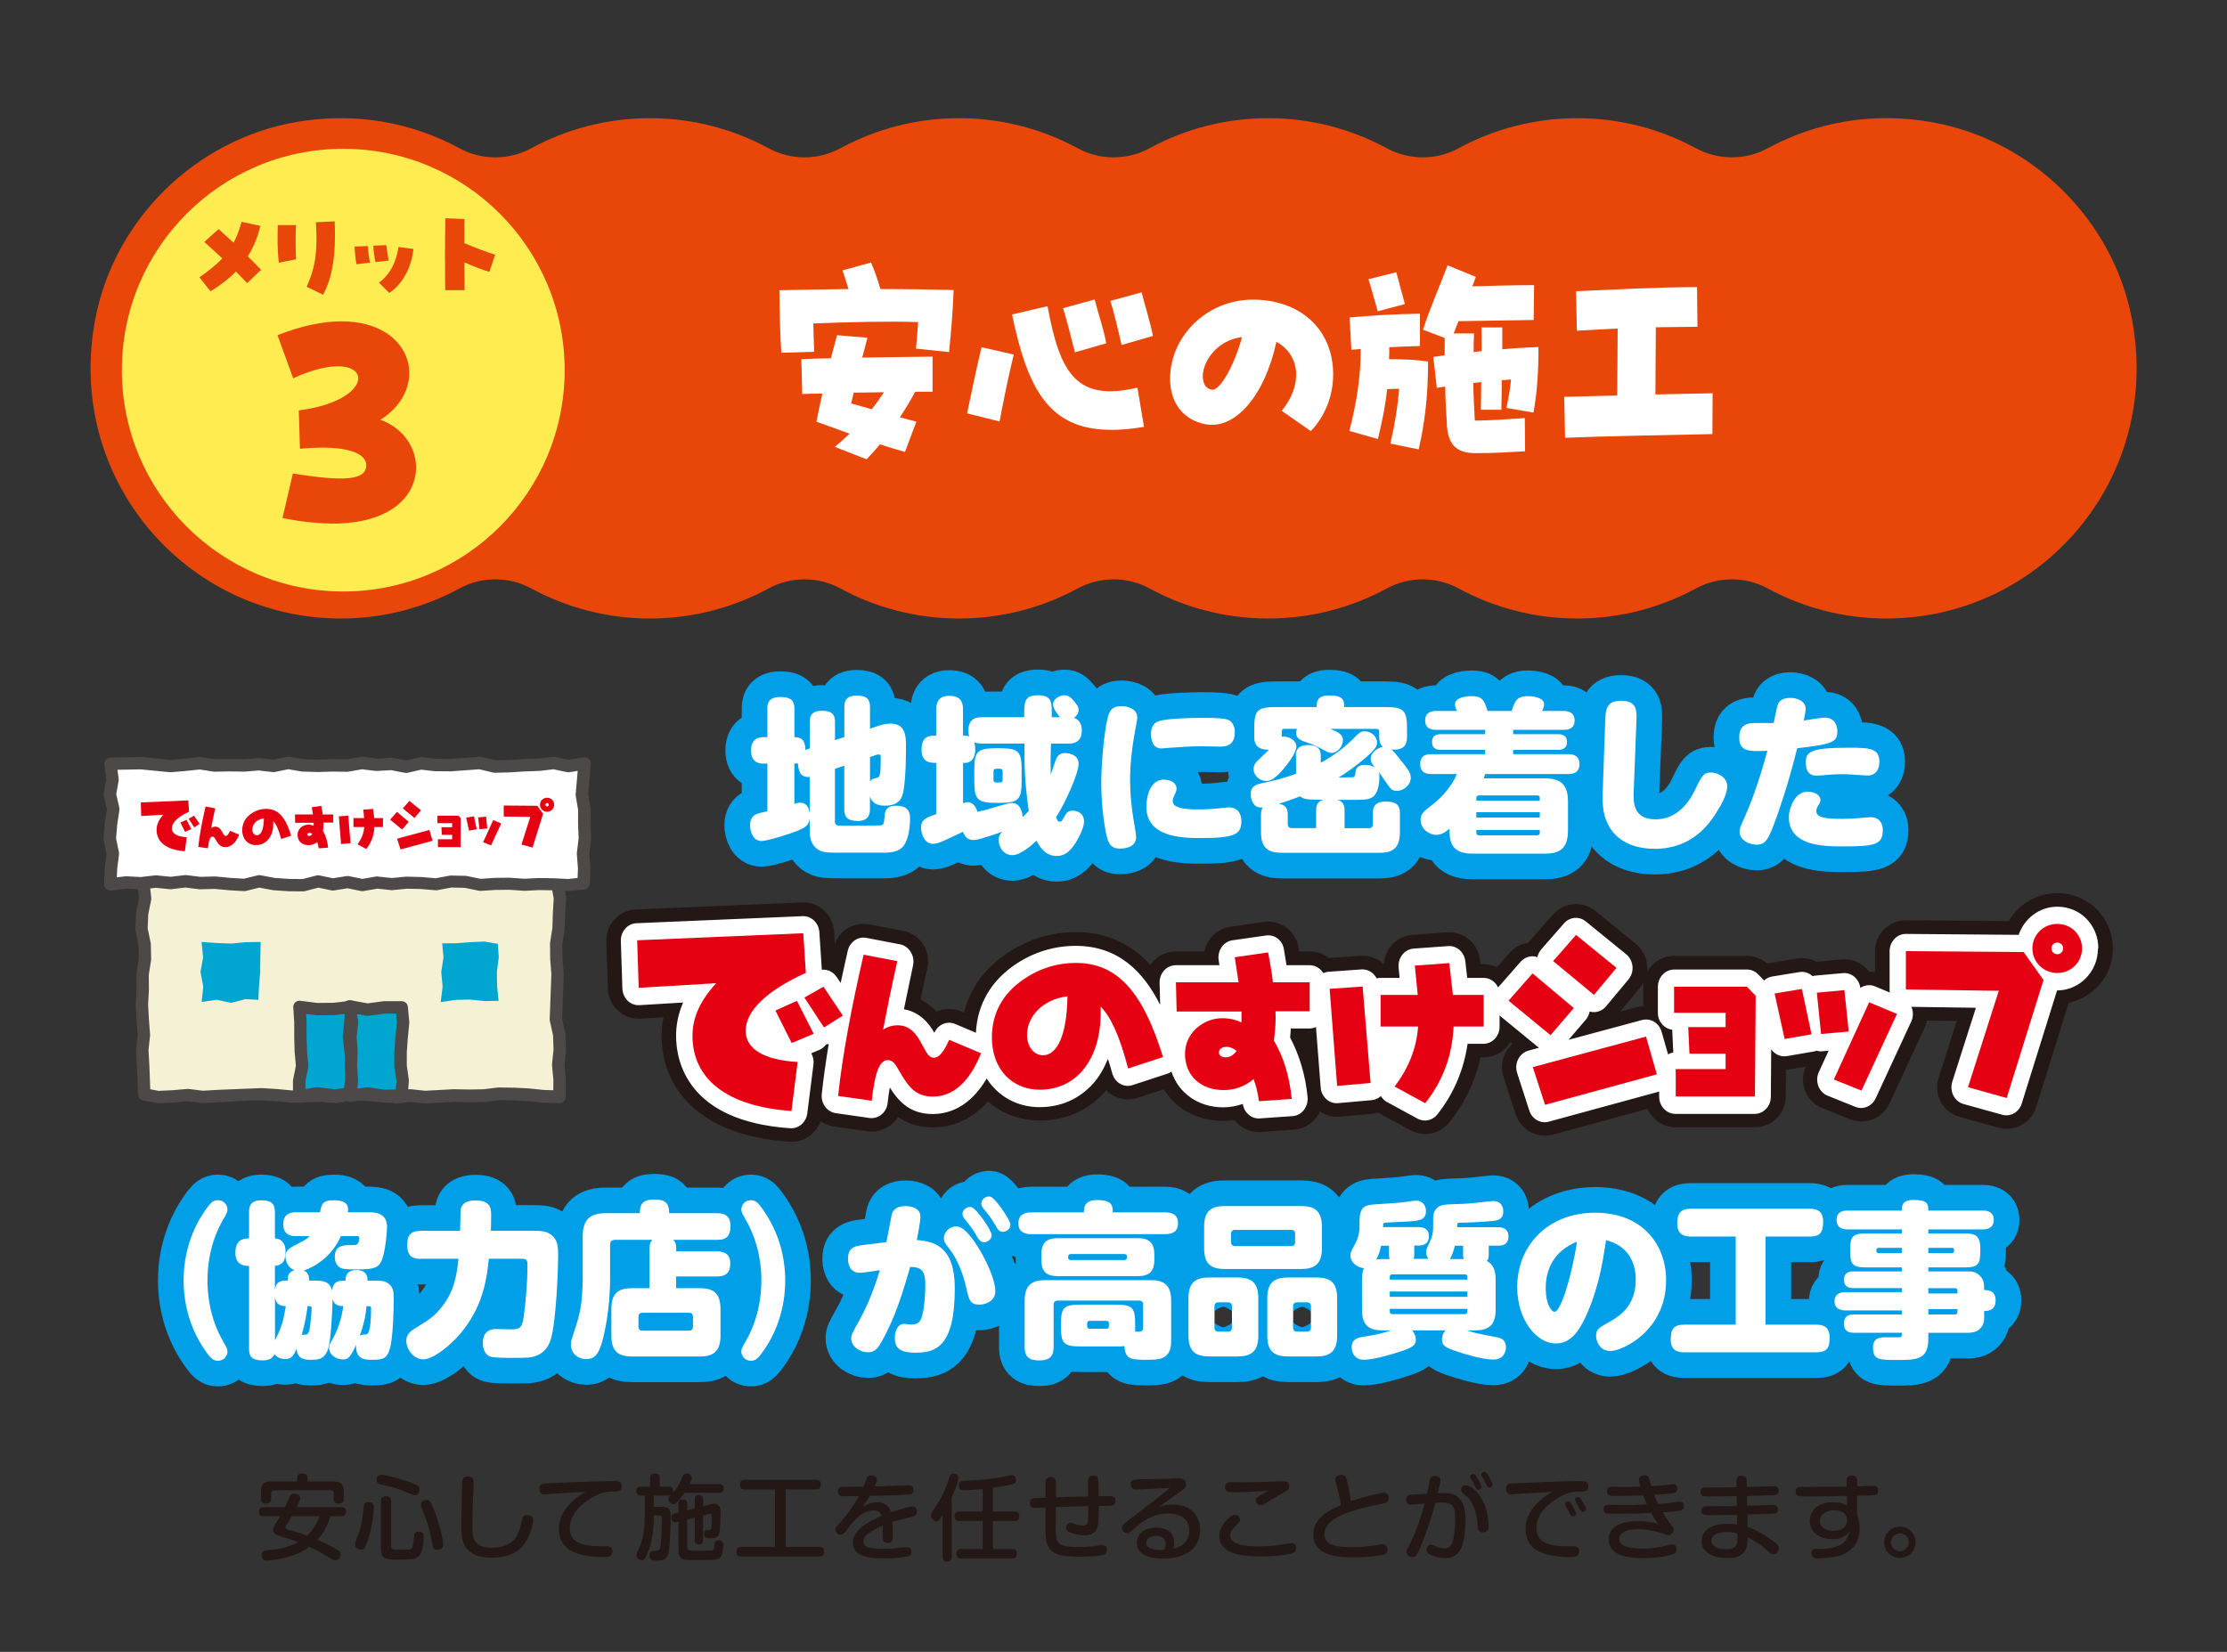 <?xml version="1.0" encoding="UTF-8"?><svg id="b" xmlns="http://www.w3.org/2000/svg" viewBox="0 0 360 267.1"><rect x="0" y="0" width="360" height="267.1" fill="#333333" stroke="none"/><defs><style>.e{fill:#4c4948;}.f,.g{fill:#231815;}.h{fill:#f5f1d5;}.i{fill:#ffec50;}.j{fill:#fff;}.k{fill:none;}.l{fill:#009fe8;stroke:#009fe8;stroke-width:8.29px;}.l,.g{stroke-linecap:round;stroke-linejoin:round;}.m{fill:#00a6d0;}.n{fill:#e84709;}.g{stroke:#231815;stroke-width:9.97px;}.o{fill:#e50012;}.p{fill:#4c4948;}</style></defs><g id="c"><rect class="k" width="360" height="267.1"/><path class="n" d="M312.42,19.78c-9.74-1.76-18.96,0-26.68,4.2-3.58,1.95-7.99,1.94-11.57,0-5.71-3.1-12.25-4.87-19.2-4.87s-13.49,1.77-19.2,4.87c-3.58,1.95-7.99,1.95-11.57,0-5.71-3.1-12.25-4.87-19.2-4.87s-13.49,1.77-19.2,4.87c-3.58,1.95-7.99,1.95-11.57,0-5.71-3.1-12.25-4.87-19.2-4.87s-13.49,1.77-19.2,4.87c-3.58,1.95-7.99,1.95-11.57,0-5.71-3.1-12.25-4.87-19.2-4.87s-13.49,1.77-19.2,4.87c-3.58,1.95-7.99,1.95-11.57,0-7.72-4.19-16.95-5.95-26.68-4.2-16.07,2.9-29.12,15.72-32.2,31.76-4.97,25.86,14.72,48.47,39.68,48.47,6.96,0,13.49-1.77,19.2-4.87,3.58-1.95,7.99-1.95,11.57,0,5.71,3.1,12.25,4.87,19.2,4.87s13.49-1.77,19.2-4.87c3.58-1.95,7.99-1.95,11.57,0,5.71,3.1,12.25,4.87,19.2,4.87s13.49-1.77,19.2-4.87c3.58-1.95,7.99-1.95,11.57,0,5.71,3.1,12.25,4.87,19.2,4.87s13.49-1.77,19.2-4.87c3.58-1.95,7.99-1.95,11.57,0,5.71,3.1,12.25,4.87,19.2,4.87s13.49-1.77,19.2-4.87c3.58-1.95,7.99-1.95,11.57,0,5.71,3.1,12.25,4.87,19.2,4.87,24.97,0,44.65-22.62,39.68-48.48-3.08-16.04-16.14-28.86-32.2-31.75Z"/><circle class="i" cx="55.49" cy="59.85" r="35.79"/><path class="n" d="M47.34,76.56c8.25,1.33,11.77,1.1,11.87-1.24.1-1.96-2.96-3.48-10.72-2.76l-.19-6.2c13.87-1.76,12.01-11.11-.91-5.2l-2.53-6.96c3.96-1.57,7.44-2.24,10.34-2.24,11.73,0,14.4,10.82,6.29,15.92,3.67,1.29,5.77,4.48,5.77,7.72,0,4.48-3.96,9.06-13.49,9.06-.86,0-1.81-.05-2.76-.14-1.62-.09-3.43-.38-5.34-.76l1.67-7.2Z"/><path class="n" d="M32.24,44.84c1.54-1.08,2.73-2.04,3.7-3.05-.99-.93-1.99-1.84-2.92-2.67l2.32-2.07c.75.66,1.57,1.42,2.42,2.2.51-.98.93-2.07,1.29-3.38l3.03.65c-.43,1.89-1.13,3.51-2.02,4.94.79.78,1.54,1.53,2.15,2.17l-2.25,2.14c-.53-.55-1.16-1.19-1.84-1.87-1.19,1.24-2.59,2.29-4.09,3.2l-1.79-2.25Z"/><path class="n" d="M44.87,38.31c0-.65.02-1.29.03-1.92h2.95c-.12,2.07-.05,4.18,0,5.54l-2.78.55c-.13-1.06-.2-2.58-.2-4.16ZM49.58,46.36c1.13-2.58,1.84-4.91,1.49-10.42l3.03-.15c.03.8.05,1.54.05,2.24,0,4.71-.78,7.49-1.92,9.63l-2.65-1.29Z"/><path class="n" d="M57.34,39.86l2.12-.07c.05.86.17,1.89.36,2.67l-2.19.27c-.15-.7-.3-2.05-.3-2.87ZM60.36,39.72l2.1-.08c.08.76.22,1.81.38,2.49l-2.14.25c-.17-.68-.32-1.86-.35-2.65ZM61.25,45.71c1.84-1.31,2.82-3.45,3.17-5.77l2.42.32c-.31,2.72-1.52,5.47-3.91,7.11l-1.67-1.66Z"/><path class="n" d="M71.93,42c0-2.35.02-4.97.07-6.71l3.08.12c-.02,1.06-.02,2.45-.02,3.91,1.28.55,3.91,1.56,4.99,1.87l-.94,2.77c-1.14-.32-2.67-.93-4.04-1.54,0,1.96.02,3.68.03,4.51h-3.13c-.02-.89-.03-2.8-.03-4.92Z"/><path class="j" d="M126,46.93c3.61-.07,6.8-.15,11.16-.19-.32-1.04-.64-2.09-.96-3.02l4.61-1.27c.64,1.53.99,2.54,1.52,4.29,4.36,0,8.43.07,11.83.15-.14,3.51-.39,6.53-.74,10.04l-5.35-.56c.11-1.16.25-2.72.35-4.29-4.75-.15-10.13-.04-16.94.22.04,1.6.07,3.25.14,4.59l-5.31.15c-.21-2.69-.28-6.83-.32-10.11ZM134.96,72.26c.89-.75,1.67-1.46,2.37-2.13-1.59-.6-3.37-1.23-5.35-1.94.25-1.27.57-2.87.96-4.55-1.24,0-2.34.04-3.26.07l-.14-5.63c1.31-.08,2.94-.11,4.78-.15.35-1.38.71-2.65.99-3.73l4.92.41-.85,3.21c4.04-.07,8.26-.11,11.37-.15v5.67h-2.8c-.85,1.57-1.67,2.91-2.48,4.14.89.22,1.74.45,2.66.71l-1.84,4.89c-1.35-.37-2.66-.78-4.04-1.23-.67.82-1.38,1.6-2.16,2.42l-5.14-2.01ZM142.9,63.42c-1.67.04-3.29.04-4.89.07l-.42,1.75c1.24.34,2.34.63,3.33.93.74-.93,1.38-1.83,1.98-2.76Z"/><path class="j" d="M156.33,66.85c.67-3.17,1.49-7.2,2.34-10.71l5.21,1.19c-.89,3.54-1.67,7.57-2.3,10.82l-5.24-1.31ZM179.61,69.5c-10.06,0-13.5-6.6-16.01-18.65l5.74-1.34c2.02,11.08,4.82,15.45,14.53,13.17l1.06,6.34c-1.95.34-3.72.49-5.31.49ZM171.85,49.84l5.1-1.42c.53,2.05,1.52,5.04,1.88,7.09l-5.07,1.46c-.64-2.54-1.28-5.11-1.91-7.13ZM179.51,48.65l5.03-1.38c.53,2.05,1.42,4.92,1.84,7.05l-5.07,1.46c-.53-2.31-1.17-5.07-1.81-7.13Z"/><path class="j" d="M207.18,66.44c3.44-4.14,3.05-9.07-.85-11.16-1.88,8.69-6.63,14.21-11.44,13.32-3.58-.67-5.74-3.43-5.74-7.35,0-6.79,5.85-12.8,13.39-12.8s12.97,4.7,12.97,12.12c0,3.43-1.31,6.72-3.61,9.14l-4.71-3.28ZM200.77,54.5c-4.04.52-6.27,3.88-6.34,6.23,0,.86.21,2.05,1.45,2.28,1.28.26,3.68-3.92,4.89-8.51Z"/><path class="j" d="M224.76,71.74c.78-3.54,1.1-5.41,1.42-8.88-.64,0-1.24.04-1.95.07-.28,2.76-.78,5.11-1.49,8.06l-4.61-1.31c1.1-4.33,1.84-8.47,1.84-13.24l-1.52.11-.28-5.22c4.25-.37,7.76-.56,11.37-.6v5.22c-1.7.04-3.33.11-4.96.19,0,.67,0,1.31-.04,1.94,2.34,0,4.64.11,6.31.37,0,5.22-.46,9.7-1.52,14.21l-4.57-.93ZM221.22,45.14l4.5-1.12,1.38,5.15-4.39,1.16c-.53-1.9-.99-3.58-1.49-5.19ZM233.9,68.64c-.14-2.13-.25-3.92-.28-6.12-.46.04-.89.11-1.35.19l-.57-5c.57-.08,1.2-.15,1.84-.26v-2.8l-3.51-1.34c1.1-3.43,2.83-7.31,3.97-10.41l4.57,1.87c-.18.49-.35,1.01-.57,1.53,3.37-.11,7.19-.19,9.99-.19l-.07,5.63c-3.44.04-8.89.15-12.15.19-.28.71-.53,1.38-.78,1.98h3.29c-.04,1.08-.07,2.05-.07,3.02.43-.07.85-.11,1.31-.15,0-1.38,0-2.69-.04-3.84h3.37v3.54c1.98-.19,3.97-.3,5.85-.37,0,4.18-.25,7.65-.82,10.6l-4.36-.75c.32-1.57.6-2.95.74-4.59l-1.49.11c0,1.53-.04,3.13-.07,4.78h-3.33c.04-1.53.07-3.06.07-4.48-.42.04-.81.11-1.28.15.04,2.28.14,4.22.25,6.08,3.05-.04,5-.22,8.08-.41l.04,5.37c-2.8.15-4.68.3-8.01.3s-4.43-1.6-4.64-4.63Z"/><path class="j" d="M252.86,64.17l8.57-.22c0-2.2.04-5.48.07-10.82-1.56.07-3.22.15-6.59.34l-.14-6.38c8.15-.34,11.2-.6,19.56-.67l.07,6.42c-2.69.04-4.82.04-6.73.08,0,2.05-.04,5.11-.07,10.86,3.47-.08,6.7-.15,9.25-.19l-.04,6.6c-6.87.15-17.47.33-23.81.6l-.14-6.6Z"/><polygon class="h" points="90.44 177.32 87.81 177.23 85.42 176.99 83.02 176.87 80.63 176.84 78.24 177.13 75.85 177.17 73.46 177.12 71.07 177.26 68.68 177.38 66.29 177.12 63.9 177.39 61.51 177.2 59.12 177 56.72 176.89 54.33 177.36 51.94 177.14 49.54 177.21 47.15 177.29 44.76 177.07 42.36 176.91 39.96 176.97 37.57 177.11 35.18 177.2 32.78 177.35 30.38 177.05 27.99 177.26 25.59 177.37 23.34 176.94 23.22 174.65 23.14 172.2 23 169.76 23.27 167.31 23.08 164.87 22.95 162.42 23.08 159.97 23.06 157.52 23.44 155.08 23.39 152.63 22.88 150.18 22.98 147.73 23.48 145.28 23.21 142.84 23.38 140.39 23.27 137.94 22.86 135.49 23.11 133.03 23.03 130.58 23.22 128.16 25.57 128.41 27.97 128.11 30.36 128.25 32.75 128.07 35.14 127.91 37.54 128.27 39.92 128.1 42.31 128.44 44.7 128.23 47.09 127.85 49.49 128.37 51.88 128.36 54.27 127.98 56.66 128 59.05 128.45 61.45 128.04 63.84 128.19 66.24 128.19 68.63 128.1 71.02 128.45 73.42 128.27 75.81 128.14 78.21 128.24 80.6 127.96 83 128.15 85.4 128.3 87.8 128.08 90.08 128.24 90.54 130.56 90.18 133.01 90.35 135.46 90.1 137.9 90.05 140.35 90.09 142.79 90.53 145.24 90.38 147.69 90.3 150.14 89.92 152.59 89.95 155.03 90.15 157.48 90.04 159.93 89.97 162.38 89.88 164.83 90.41 167.28 90.5 169.73 90.25 172.18 90.47 174.62 90.44 177.32"/><path class="p" d="M63.9,178.39s-.05,0-.08,0l-4.79-.39-2.24-.1-2.27.45c-.09.02-.19.02-.28.01l-2.33-.21-4.73.15s-.08,0-.12,0l-2.39-.22-2.37-.16-2.31.06-7.14.38c-.06,0-.13,0-.19,0l-2.29-.29-2.29.2-2.44.12c-.08,0-.16,0-.24-.02l-2.25-.43c-.45-.09-.78-.47-.81-.93l-.34-7.17c0-.06,0-.11,0-.17l.26-2.35-.19-2.35-.13-2.47s0-.07,0-.11l.13-2.45-.02-2.38c0-.05,0-.11.01-.16l.37-2.36-.04-2.27-.49-2.36c-.02-.08-.02-.16-.02-.25l.1-2.45c0-.05,0-.11.02-.16l.47-2.3-.25-2.29c0-.06,0-.12,0-.18l.17-2.39-.11-2.33-.4-2.39c-.01-.09-.02-.18,0-.27l.25-2.38-.08-2.39s0-.07,0-.11l.19-2.42c.02-.27.15-.52.36-.69.21-.17.47-.26.74-.22l2.24.24,2.28-.28c.06,0,.12,0,.18,0l2.33.13,4.72-.34c.07,0,.14,0,.21,0l2.28.34,2.28-.16c.07,0,.14,0,.21,0l2.27.33,2.27-.21,2.33-.37c.12-.02.25-.02.37.01l2.28.5h2.2s2.32-.38,2.32-.38c.05,0,.12,0,.16-.01l2.39.02c.06,0,.12,0,.18.02l2.21.42,2.22-.38c.08-.01.16-.02.23-.01l2.39.15h2.34s2.35-.08,2.35-.08c.06,0,.12,0,.18,0l2.29.33,2.29-.17,2.41-.13,2.41.1,2.32-.27c.07,0,.13,0,.2,0l4.7.34,2.33-.21c.05,0,.11,0,.16,0l2.28.16c.45.03.82.36.91.8l.46,2.32c.02.11.03.23,0,.34l-.35,2.34.17,2.34c0,.06,0,.12,0,.18l-.25,2.44-.05,2.36.04,2.33.42,2.37c.01.08.02.16.01.24l-.15,2.45-.08,2.42s0,.08-.01.12l-.37,2.37.03,2.37.2,2.38s0,.08,0,.12l-.26,7.21.51,2.33c.01.06.02.12.02.18l.09,2.45s0,.09,0,.14l-.24,2.36.21,2.35s0,.07,0,.1l-.03,2.7c0,.27-.11.52-.31.71-.19.18-.46.28-.72.28l-2.63-.09-2.46-.25-2.34-.12-2.29-.03-2.33.29s-.07,0-.1,0l-2.39.04-2.43-.06-4.71.26c-.05,0-.1,0-.15,0l-2.28-.25-2.28.26s-.08,0-.11,0ZM56.72,175.89s.03,0,.05,0l2.39.11,4.72.38,2.3-.26c.07,0,.15,0,.22,0l2.32.25,4.68-.25,2.47.05,2.3-.04,2.34-.29s.09-.01.13,0l2.39.03,2.43.12,2.44.25,1.54.05.02-1.63-.22-2.39c0-.06,0-.13,0-.19l.24-2.38-.08-2.29-.52-2.36c-.02-.08-.03-.17-.02-.25l.27-7.29-.19-2.39-.03-2.52c0-.05,0-.11.01-.16l.37-2.39.08-2.39.14-2.36-.42-2.33c0-.05-.01-.1-.02-.16l-.05-2.45.05-2.49.25-2.44-.17-2.36c0-.07,0-.15,0-.22l.34-2.28-.28-1.4-1.44-.1-2.32.21s-.1,0-.15,0l-4.72-.34-2.3.27c-.05,0-.11,0-.16,0l-2.39-.1-4.67.31c-.07,0-.15,0-.22,0l-2.3-.33-2.3.09h-2.44s-2.33-.15-2.33-.15l-2.28.39c-.12.02-.24.02-.36,0l-2.3-.44-2.22-.02-2.31.37s-.1.01-.15.01l-2.39.02c-.09.02-.15,0-.22-.02l-2.21-.48-2.21.35-2.45.23c-.08,0-.16,0-.23,0l-2.28-.33-2.28.16c-.07,0-.15,0-.22,0l-2.29-.34-4.67.33s-.09,0-.13,0l-2.3-.13-2.3.29c-.08,0-.15,0-.23,0l-1.33-.14-.11,1.34.08,2.4s0,.09,0,.13l-.24,2.32.39,2.32s.01.08.01.12l.12,2.45s0,.08,0,.12l-.17,2.36.26,2.35c.01.1,0,.21-.01.31l-.48,2.37-.09,2.25.49,2.33c.01.06.02.12.02.19l.05,2.45c0,.06,0,.12-.01.17l-.37,2.37.02,2.37-.13,2.45.13,2.39.19,2.42c0,.06,0,.13,0,.19l-.26,2.36.14,2.36.15,3.96,1.36.26,2.28-.11,2.36-.2c.07,0,.14,0,.21,0l2.3.29,2.3-.14,7.22-.29,2.49.16,2.36.22,4.73-.15s.08,0,.12,0l2.25.21,2.25-.44c.06-.01.13-.02.19-.02Z"/><polygon class="m" points="56.83 162.8 53.97 163.15 51.25 163.17 48.4 162.81 48.55 165.31 48.55 167.67 48.62 170.02 48.83 172.37 48.36 174.73 48.35 177.3 51.25 176.79 53.97 177.15 56.5 176.87 56.77 174.74 56.95 172.39 56.68 170.03 56.41 167.68 56.65 165.32 56.83 162.8"/><path class="e" d="M48.35,178.3c-.23,0-.46-.08-.64-.23-.23-.19-.36-.47-.35-.77v-2.57c.01-.06.02-.13.03-.19l.44-2.22-.2-2.21-.07-2.41v-2.38s-.15-2.45-.15-2.45c-.02-.3.1-.58.31-.79.22-.2.51-.3.81-.26l2.79.35,2.6-.02,2.8-.34c.3-.03.59.06.81.27.22.21.33.5.31.79l-.18,2.52-.24,2.28.54,4.6c0,.06,0,.13,0,.19l-.18,2.35-.27,2.18c-.06.46-.42.82-.88.87l-2.53.28c-.08,0-.16,0-.24,0l-2.57-.34-2.75.49c-.06,0-.12.01-.17.01ZM51.25,175.79s.09,0,.13,0l2.6.35,1.63-.18.17-1.35.17-2.21-.54-4.61c0-.07,0-.15,0-.22l.34-3.63-1.65.2s-.08,0-.11,0l-2.72.02s-.09,0-.13,0l-1.66-.21.08,1.3v2.41s.08,2.33.08,2.33l.2,2.3c0,.09,0,.19-.01.28l-.45,2.26v1.28s1.72-.31,1.72-.31c.06,0,.12-.01.17-.01Z"/><polygon class="m" points="64.93 162.88 62.14 162.88 59.42 163.25 56.49 162.73 56.91 165.31 56.65 167.67 56.83 170.02 56.73 172.37 56.9 174.73 56.64 177.15 59.41 176.8 62.13 177.21 64.9 177.15 65.09 174.74 64.73 172.39 64.74 170.03 64.92 167.68 65.15 165.32 64.93 162.88"/><path class="e" d="M62.13,178.21s-.1,0-.15-.01l-2.59-.39-2.64.33c-.3.05-.61-.06-.82-.28-.22-.21-.33-.52-.29-.82l.25-2.33-.16-2.27s0-.07,0-.11l.09-2.3-.17-2.3c0-.06,0-.12,0-.18l.24-2.22-.39-2.45c-.05-.32.05-.64.29-.87.23-.23.56-.33.88-.27l2.77.5,2.57-.35s.09,0,.14,0h2.79c.51,0,.95.39.99.9l.23,2.44c0,.06,0,.13,0,.19l-.23,2.35-.17,2.33v2.21s.33,2.28.33,2.28c.01.07.01.15,0,.22l-.18,2.41c-.04.51-.46.91-.97.92l-2.77.06h-.02ZM59.41,175.8s.1,0,.15.01l2.64.39,1.78-.04.11-1.39-.34-2.24c0-.05-.01-.1-.01-.15v-2.35s.19-2.42.19-2.42l.23-2.28-.13-1.44h-1.81l-2.66.36c-.1.01-.21.01-.31,0l-1.54-.28.19,1.19c.01.09.02.18,0,.27l-.25,2.26.17,2.26s0,.08,0,.11l-.09,2.3.16,2.3c0,.06,0,.12,0,.18l-.13,1.17,1.52-.19s.08,0,.13,0Z"/><polygon class="m" points="41.76 161.67 39.67 161.55 37.36 162.16 35.05 161.66 32.6 162.01 32.86 159.52 32.41 157.17 32.83 154.82 32.59 152.32 35.05 152.48 37.35 152.57 39.66 152.35 42.14 152.31 42.08 154.82 42.06 157.17 41.87 159.52 41.76 161.67"/><polygon class="m" points="80.6 161.83 78.34 161.87 76.03 161.63 73.72 161.67 71.24 162.04 71.55 159.52 71.33 157.17 71.69 154.82 71.48 152.54 73.72 152.52 76.02 152.34 78.33 152.25 80.49 152.62 80.62 154.82 80.32 157.17 80.36 159.52 80.6 161.83"/><g id="d"><polygon class="j" points="17.86 123.51 20.4 123.45 22.78 123.41 25.17 123.62 27.55 123.88 29.93 123.68 32.31 123.43 34.7 123.8 37.08 123.75 39.46 123.79 41.84 123.59 44.22 123.86 46.6 123.37 48.98 123.77 51.36 123.84 53.75 123.77 56.13 123.8 58.51 123.39 60.89 123.68 63.28 123.54 65.66 123.99 68.04 123.44 70.43 123.7 72.81 123.72 75.2 123.58 77.59 123.38 79.97 123.95 82.35 123.89 84.74 123.73 87.13 123.65 89.52 123.37 91.91 123.87 94.51 123.46 94.28 126.05 94.07 128.44 94.47 130.83 94.47 133.22 94.56 135.61 94.26 138.01 94.44 140.4 94.34 142.84 91.92 143.11 89.54 142.99 87.15 142.95 84.77 143.07 82.39 142.9 80.01 142.93 77.62 143.08 75.24 142.59 72.86 142.54 70.48 142.98 68.1 142.78 65.72 142.72 63.34 142.95 60.96 142.7 58.57 143.11 56.19 142.63 53.81 143.01 51.43 142.52 49.04 143.13 46.66 143.11 44.28 142.94 41.89 142.49 39.51 143.08 37.12 142.94 34.73 142.71 32.35 142.78 29.97 142.49 27.58 142.77 25.19 142.53 22.8 142.8 20.41 142.68 17.83 142.99 17.95 140.41 18.25 138.02 17.75 135.63 17.95 133.24 18.31 130.85 17.77 128.46 18.19 126.06 17.86 123.51"/><path class="p" d="M49.04,144.13h0l-2.39-.02-2.45-.17s-.08,0-.11-.01l-2.17-.41-2.17.54c-.1.02-.2.04-.3.03l-2.39-.14-2.36-.22-2.32.06c-.05,0-.1,0-.15,0l-2.27-.28-2.27.27c-.07,0-.15,0-.22,0l-2.28-.23-2.28.26c-.05,0-.11,0-.16,0l-2.31-.12-2.5.29c-.29.04-.58-.06-.8-.26-.21-.2-.33-.48-.32-.78l.12-2.58.28-2.3-.46-2.23c-.02-.09-.03-.19-.02-.29l.2-2.39.34-2.27-.5-2.21c-.03-.13-.03-.26,0-.39l.4-2.25-.31-2.4c-.04-.28.05-.56.23-.78.18-.21.45-.34.73-.35l4.93-.1s.07,0,.11,0l4.69.46,2.29-.19,2.36-.25c.09,0,.17,0,.26,0l2.3.35,2.3-.05,2.42.04,2.28-.19c.07,0,.13,0,.2,0l2.22.26,2.22-.46c.12-.03.25-.03.37,0l2.31.39,2.31.06,2.33-.07,2.33.03,2.29-.4c.09-.02.2-.02.29,0l2.3.28,2.29-.13c.08,0,.16,0,.24.01l2.18.41,2.18-.5c.11-.02.23-.03.34-.02l2.33.26,2.33.02,4.68-.34c.1,0,.21,0,.31.02l2.25.54,2.26-.05,2.35-.15,2.42-.08,2.31-.27c.11-.01.22,0,.32.01l2.21.46,2.42-.39c.3-.05.61.04.84.25.23.21.34.51.31.82l-.43,4.86.38,2.26c0,.05.01.11.01.17v2.39s.09,2.35.09,2.35c0,.05,0,.11,0,.16l-.29,2.29.17,2.3s0,.08,0,.12l-.1,2.43c-.02.49-.4.89-.88.95l-2.42.27c-.05,0-.11,0-.16,0l-2.38-.12-2.35-.04-2.31.12s-.08,0-.12,0l-2.38-.17-2.3.03-2.33.15c-.09,0-.18,0-.27-.02l-2.29-.47-2.19-.05-2.28.43c-.09.02-.18.02-.27.01l-2.38-.2-2.26-.05-2.32.23c-.07,0-.13,0-.2,0l-2.25-.24-2.25.39c-.12.02-.25.02-.37,0l-2.2-.45-2.2.35c-.12.02-.24.02-.36,0l-2.16-.45-2.16.56c-.08.02-.17.03-.25.03ZM44.4,141.95l2.33.17,2.19.02,2.25-.58c.15-.04.3-.04.45-.01l2.21.46,2.2-.35c.12-.02.24-.02.36,0l2.2.45,2.2-.38c.09-.02.18-.02.27,0l2.28.24,2.28-.22s.08,0,.12,0l2.38.06,2.3.2,2.25-.42c.07-.01.14-.02.21-.02l2.38.05c.06,0,.12,0,.18.02l2.25.46,2.25-.15,2.44-.03,2.4.17,2.32-.12,2.45.04,2.33.12,1.49-.17.06-1.52-.18-2.34c0-.07,0-.13,0-.2l.29-2.31-.09-2.31v-2.35s-.39-2.31-.39-2.31c-.01-.08-.02-.17,0-.26l.33-3.71-1.34.21c-.12.02-.24.02-.36,0l-2.23-.47-2.23.26-2.47.09-2.36.15-2.43.06c-.1,0-.17,0-.25-.03l-2.23-.53-4.63.33-2.45-.02s-.07,0-.1,0l-2.22-.25-2.22.51c-.13.03-.27.03-.41,0l-2.26-.43-2.26.13c-.06,0-.12,0-.18,0l-2.24-.27-2.24.39c-.06.01-.13.01-.18.01l-2.38-.03-2.34.07-2.44-.07s-.09,0-.14-.01l-2.2-.37-2.19.45c-.1.02-.21.03-.32.01l-2.28-.26-2.28.19-2.48-.04-2.34.05c-.06,0-.12,0-.17-.01l-2.26-.35-2.25.24-2.4.2c-.06,0-.12,0-.19,0l-4.7-.46-3.75.07.19,1.45c.01.1.01.2,0,.3l-.39,2.2.5,2.2c.03.12.03.25.01.37l-.36,2.39-.18,2.18.47,2.25c.02.11.03.22.01.33l-.3,2.39-.06,1.33,1.42-.17c.05,0,.11,0,.17,0l2.31.12,2.31-.27c.07,0,.14,0,.22,0l2.28.23,2.28-.27c.08,0,.16,0,.24,0l2.31.28,2.31-.06s.08,0,.12,0l2.39.23,2.2.13,2.24-.55c.14-.03.29-.04.42-.01l2.33.44Z"/></g><path class="o" d="M32.27,133.23l-.87.55-.91-1.39.88-.5.9,1.34ZM30.92,134.07l-1.01.43-.75-1.5,1-.45.77,1.53ZM30.56,131.25c-1.86.85-2.78,1.79-2.78,2.68,0,.83.81,1.35,2.4,1.45l-.29,2.26c-2.98-.2-4.58-1.48-4.58-3.48,0-.85.37-1.64,1.1-2.42l-3.58.21-.07-2.2,7.68-.33.12,1.83Z"/><path class="o" d="M34.79,130.71c-.27,1.2-.48,2.25-.65,3.16.22-.14.44-.2.65-.2.48,0,.78.24,1.07.75.26.45.35.75.62.75.24,0,.45-.27.71-.83l1.47.62c-.53,1.33-1.3,2.01-2.22,2.01-.8,0-1.13-.43-1.57-1.2-.18-.3-.28-.49-.52-.49-.39,0-.61.62-.74,1.88l-1.56-.22c.21-1.94.62-4.12,1.18-6.53l1.56.3Z"/><path class="o" d="M42.66,132.33c-.02,1.81-.48,2.73-1.13,2.73-.4,0-.74-.37-.74-.94,0-.87.76-1.66,1.87-1.79ZM47.08,135.14c-.91-2.95-2.06-4.35-4.04-4.35-.83,0-1.65.24-2.36.72-1,.67-1.52,1.59-1.52,2.72,0,1.46.93,2.42,2.22,2.42,1.69,0,2.9-1.42,2.8-3.85.47.46.9,1.41,1.27,2.86l1.61-.53Z"/><path class="o" d="M50.48,134.86c-.14.2-.3.3-.51.3-.18,0-.3-.1-.3-.23s.14-.26.35-.26c.15,0,.31.06.47.19ZM53.87,131.69h-1.7c-.01-.14-.08-.6-.23-1.38l-1.54.22.18,1.16h-2.9l.03,1.35h3v.49c-.25-.11-.54-.19-.9-.19-.82,0-1.71.64-1.71,1.65s.73,1.67,1.79,1.67c.52,0,.99-.17,1.39-.51.11.3.19.63.24,1.02l1.52-.11c-.1-1.04-.38-1.95-.83-2.7.06-.47.1-.92.08-1.35h1.58v-1.33Z"/><path class="o" d="M61.91,133.73h-1.39c-.06,1.31-.47,2.49-1.31,3.55l-1.42-.77c.66-.87,1.02-1.8,1.09-2.78h-1.74v-1.45h1.72l-.13-1.36,1.59-.12.17,1.48h1.42v1.45ZM56.68,136.34l-1.55.14-.35-4.48,1.52-.11.37,4.46Z"/><path class="o" d="M69.92,135.94l-5.17,1.41-.57-1.74,5.24-1.41.5,1.74ZM65,134.13l-1.94-1.59,1.11-1.26,1.91,1.6-1.08,1.25ZM67.01,132.27l-1.89-1.56,1.06-1.21,1.87,1.52-1.04,1.25Z"/><path class="o" d="M74.48,132.31l-.03,4.66h-3.66v-1.26h2.3v-.72h-1.67l-.06-1.23h1.73v-.66h-2.38v-1.21h3.37l.4.41Z"/><path class="o" d="M79.38,136.69l-1.28-.51,1.63-3.57,1.29.54-1.64,3.55ZM78.78,133.96l-1.28.12-.2-1.91,1.27-.12.2,1.91ZM77.07,134.09l-1.25.22-.46-2.1,1.26-.21.45,2.1Z"/><path class="o" d="M88.44,129.85c.15,0,.27.11.27.27s-.12.27-.27.27-.27-.12-.27-.27.12-.27.27-.27ZM86.88,130.29l-5.45-.04v1.78l4.29.06-1.42,4.46,1.79.5,1.7-5.46-.92-1.29ZM88.44,128.99c-.64,0-1.15.49-1.15,1.13s.51,1.14,1.15,1.14,1.14-.51,1.14-1.14-.5-1.13-1.14-1.13Z"/><path class="f" d="M42.61,245.17c-.21,0-.78-.01-.78-.72,0-.59.38-.74.78-.74h3.46c.14-.27.63-1.45.75-1.69.08-.2.23-.5.71-.5s1,.27,1,.71c0,.29-.39,1.09-.57,1.48h7.18c.18,0,.8,0,.8.72,0,.65-.45.74-.8.74h-1.71c-.44,1.4-1.12,2.73-2.13,3.8,1.48.63,1.63.72,3.18,1.6.33.2.59.35.59.75,0,.59-.47.97-.86.97-.2,0-.41-.08-.83-.33-1.3-.8-1.86-1.15-3.38-1.84-.39.29-1.61,1.18-3.74,1.71-1.65.41-2.91.51-3.12.51-.24,0-.84-.04-.84-.88,0-.71.5-.77.86-.8.89-.06,3.09-.24,5.07-1.3-1.39-.48-1.62-.56-2.88-.95-.63-.2-1.21-.36-1.21-1.03,0-.33.17-.62.36-.95.5-.78.6-.97.78-1.27h-2.67ZM53.88,239.55c1.13,0,1.69.36,1.69,1.68v1.07c0,.35-.04.83-.75.83-.57,0-.88-.15-.88-.8v-.83c0-.3-.11-.54-.53-.54h-9.05c-.38,0-.54.2-.54.54v.84c0,.24-.01.79-.77.79-.66,0-.86-.24-.86-.79v-1.12c0-1.3.53-1.68,1.68-1.68h4.18v-.6c0-.42.21-.66.74-.66.59,0,.91.14.91.66v.6h4.2ZM47.17,245.17c-.29.51-.48.81-.83,1.36-.15.23-.2.32-.2.42,0,.26.24.33.47.39,1.74.48,2.88.91,3.06.98.69-.69,1.31-1.52,2.01-3.15h-4.51Z"/><path class="f" d="M60.33,243.19c.11.14.12.27.12.45,0,.45-.24,3.37-1.09,5.72-.33.92-.48,1.21-.98,1.21-.45,0-.98-.35-.98-.88,0-.14.03-.27.18-.68.53-1.36.98-2.55,1.21-5.28.04-.62.18-.84.89-.84.15,0,.48.09.65.3ZM67.1,241.79c-.17,0-.36-.08-.65-.2-1.66-.69-2.58-1.09-4.86-1.55-.27-.06-.72-.15-.72-.74,0-.18.09-.85.77-.85.47,0,2.87.53,4.98,1.37,1,.39,1.22.54,1.22,1,0,.35-.24.97-.74.97ZM63.23,249.97c0,.51.32.56.45.59.11.01.86.01,1.28.01h.6c1.07,0,1.15,0,1.33-1.84.06-.65.11-1.07.79-1.07.84,0,.84.66.84.86,0,.12-.12,2.2-.63,2.87-.6.78-1.27.78-3.68.78-1.78,0-2.63,0-2.63-1.71v-7.74c0-.27.01-.79.8-.79s.84.45.84.79v7.24ZM70.26,244.41c.86,2.23,1.39,4.72,1.39,5.39,0,.77-.8.79-.95.79-.65,0-.74-.45-.8-.8-.5-2.87-.83-3.68-1.72-5.95-.03-.09-.15-.38-.15-.59,0-.41.38-.71.92-.71.44,0,.59.02,1.31,1.87Z"/><path class="f" d="M76.57,239.69c0,.42-.09,2.23-.11,2.61-.03,1-.11,3.21-.11,4.07,0,2.04,0,3.89,3.09,3.89,3.41,0,4.21-1.81,4.66-3.29.08-.26.29-1.45.41-1.66.2-.33.59-.33.69-.33.27,0,.98.06.98.78,0,.48-.26,2.07-1.22,3.59-1.21,1.89-3.26,2.52-5.46,2.52s-3.5-.59-4.32-1.87c-.57-.91-.59-2.11-.59-3.58,0-1.04.09-5.57.11-6.5.01-.77.12-1.19.97-1.19.89,0,.89.68.89.95Z"/><path class="f" d="M90.51,241.46c-.24.01-2.35.17-2.43.17-.23,0-.88,0-.88-.89,0-.54.21-.82.91-.88.71-.06,9.36-.38,10.97-.38.81,0,1.42,0,1.42.79,0,.91-.56.91-1.43.91-1.22,0-2.23.2-3.95,1.33-.68.44-3.02,2.11-3.02,4.57,0,2.11,1.62,2.93,4.88,2.93,1.06,0,1.18-.01,1.4.03.47.08.63.39.63.75,0,.98-.8.98-1.51.98-1.09,0-2.64-.08-4.27-.62-.6-.2-2.88-.95-2.88-3.92,0-1.06.24-2.61,2.17-4.45.88-.84,1.51-1.19,2.19-1.58-1.52.09-1.78.11-4.2.27Z"/><path class="f" d="M116.22,239.96c.3,0,.77.04.77.71,0,.5-.24.71-.77.71h-5.57c-.29.45-.66,1-1.27,1.58-.18.18-.3.26-.5.26-.42,0-.83-.38-.83-.79,0-.26.2-.48.35-.65-.12.03-.18.04-.36.04h-2.37v1.84h1.3c1.24,0,1.45.44,1.45,1.66,0,.44-.06,4.6-.36,5.84-.3,1.19-1.3,1.19-1.9,1.19-.63,0-1.16,0-1.16-.84,0-.72.39-.74.97-.74.68-.02.77-.39.83-1.04.12-1.1.2-3.61.2-4.12,0-.44-.08-.56-.51-.56h-.8c0,2.55-.33,4.38-.94,5.93-.44,1.13-.6,1.3-.98,1.3-.48,0-.89-.35-.89-.75,0-.23.03-.3.56-1.49.24-.56.79-2.1.79-4.84v-3.37h-.69c-.18,0-.68-.09-.68-.69s.29-.75.78-.75h1.45v-1.42c0-.23,0-.71.72-.71.6,0,.83.17.83.71v1.42h1.42c.29,0,.77.03.77.71,0,.11-.01.18-.01.24.56-.63,1.01-1.37,1.34-2.16.32-.75.39-.92.84-.92.3,0,.83.17.83.65,0,.21-.11.51-.36,1.06h4.77ZM111.1,250.07c0,.38.12.51.26.59s.17.09,1.58.09c.29,0,1.99,0,2.16-.03.26-.05.35-.2.41-1.01.02-.17.05-.66.68-.66.72,0,.72.57.72.77s-.01,1.52-.5,2.02c-.38.39-.69.41-3.06.41-.5,0-2.41.01-2.72-.06-.94-.21-.94-1.1-.94-1.68v-4.47l-.3.08s-.17.04-.27.04c-.47,0-.6-.51-.6-.8,0-.41.24-.54.54-.62l.63-.17v-1.43c0-.21.01-.69.65-.69.5,0,.75.17.75.69v1.07l1.22-.32v-1.46c0-.2,0-.69.65-.69.53,0,.71.23.71.69v1.12l1.09-.29c.38-.11.5-.12.69-.12,1.03,0,1.03.94,1.03,1.43,0,.8-.03,2.82-.26,3.47-.18.5-.44.69-1.3.69-.66,0-1.1,0-1.1-.72,0-.57.24-.57.66-.59.41-.01.5-.04.54-.6.03-.45.03-1.22.03-1.71,0-.11,0-.33-.26-.33-.08,0-.21.03-.32.06l-.82.2v3.97c0,.2,0,.69-.63.69-.47,0-.72-.14-.72-.69v-3.64l-1.22.32v4.38Z"/><path class="f" d="M127,250.12h5.42c.27,0,.79.03.79.72,0,.56-.17.85-.79.85h-12.59c-.26,0-.78-.03-.78-.74,0-.56.18-.83.78-.83h5.45v-9.28h-4.88c-.24,0-.78-.01-.78-.74,0-.57.18-.83.78-.83h11.48c.3,0,.79.04.79.72,0,.57-.17.84-.79.84h-4.89v9.28Z"/><path class="f" d="M140.1,239.1c.11-.26.23-.53.81-.53s.85.32.85.68c0,.29-.14.57-.36,1.09.45,0,1.55-.03,3.05-.09,1.43-.06,2.31-.08,2.42-.08.21,0,.81,0,.81.75,0,.66-.48.72-.62.74-.26.04-4.59.2-6.47.21-.2.38-.51.86-1.12,1.78.98-.66,1.87-.75,2.29-.75,1.15,0,1.98.57,2.26,1.63.48-.17,2.79-.95,3.42-.95.71,0,.79.6.79.85,0,.6-.44.75-.92.86-1.8.42-1.99.47-3.06.8.08.81.08,1.58.08,1.86,0,.98,0,1.54-.82,1.54s-.81-.57-.81-1.07c0-.27.01-1.48,0-1.74-2.01.91-3.12,1.6-3.12,2.61s1.45,1.15,3.06,1.15c.63,0,1.75-.03,2.87-.18.18-.03.66-.09,1.09-.09.74,0,.74.59.74.75,0,.53-.27.69-.69.77-1.07.2-2.57.29-3.68.29-2.19,0-3.05-.24-3.7-.51-.86-.35-1.42-1.1-1.42-1.95,0-2.13,2.49-3.46,4.66-4.41-.24-.77-.82-.89-1.24-.89-1.98,0-3.43,1.9-4.17,2.88-.53.69-.79,1.04-1.25,1.04s-.8-.45-.8-.84c0-.3.12-.44,1.12-1.54,1.09-1.22,2.32-3.15,2.7-3.85-.69.02-1.9.03-2.55.03-.23,0-.88,0-.88-.77s.6-.75.84-.75c2.19-.01,2.43-.01,3.32-.04.15-.35.35-.91.5-1.27Z"/><path class="f" d="M153.86,251.72c0,.2-.02.78-.74.78s-.74-.5-.74-.78v-6.73c-.57.83-.72,1.01-1,1.01-.42,0-.88-.47-.88-.98,0-.24.11-.42.32-.74.66-.98,1.84-2.69,2.62-5.36.08-.26.18-.63.69-.63.14,0,.8.06.8.72s-.92,2.78-1.09,3.18v9.52ZM160.5,244.41h3.52c.18,0,.75,0,.75.75,0,.69-.45.77-.75.77h-3.52v4.54h3.14c.15,0,.75,0,.75.72,0,.57-.27.8-.75.8h-8.27c-.17,0-.75-.01-.75-.74,0-.59.27-.78.75-.78h3.49v-4.54h-3.8c-.17,0-.75,0-.75-.75,0-.68.44-.77.75-.77h3.8v-3.64c-1.27.12-3.02.18-3.06.18-.23,0-.8,0-.8-.85,0-.63.51-.65.75-.65,1.63-.05,4.35-.29,5.3-.45.51-.09,2.38-.48,2.49-.48.56,0,.71.48.71.78,0,.41-.2.57-.44.66-.21.08-1.78.42-3.3.6v3.83Z"/><path class="f" d="M170.66,247.51c-.02,2.23.63,2.63,3.58,2.63,1.1,0,2.08-.06,3.24-.23.12-.01.41-.06.69-.06.68,0,.75.54.75.8,0,.48-.24.69-.56.77-.63.17-2.28.29-3.92.29-2.85,0-4.47-.29-5.15-2.01-.27-.68-.29-2.16-.29-2.28l.02-3.67c-.17.02-1.69.08-1.71.08-.2,0-.83,0-.83-.8,0-.74.57-.79.86-.79.38-.01.51-.03,1.68-.06v-2.47c0-.33.04-.88.83-.88.72,0,.84.41.84.88v2.41c2.35-.09,2.61-.11,5.21-.15-.01-.79-.03-1.99-.03-2.38s.03-.97.83-.97c.89,0,.89.24.89,2.76v.56c1.25-.03,1.58-.03,1.86-.03.3,0,.88,0,.88.79,0,.66-.47.74-.63.75-.11.02-1.78.06-2.08.06v.68c0,1.63-.09,2.64-.39,3.18-.44.8-1.49.88-1.92.88-.72,0-1.78-.2-2.44-.5-.32-.14-.53-.36-.53-.72,0-.51.36-.79.71-.79.17,0,.89.26,1.04.3.51.12.86.14.97.14.53,0,.83-.15.84-1.22.01-.54.01-1.39.03-1.92-2.61.06-2.87.06-5.24.15l-.03,3.82Z"/><path class="f" d="M189.48,243.27c3.15,0,4.53,1.96,4.53,4.12,0,1.24-.47,3.17-2.82,4.09-1.01.41-2.11.53-3.21.53-2.96,0-4.21-1.07-4.21-2.52,0-1.77,1.64-2.49,3.12-2.49.41,0,1.48.06,2.2.68.53.47.74,1.18.74,1.87,0,.41-.06.59-.17.85,1.74-.32,2.58-1.45,2.58-2.87,0-2.17-1.71-2.82-3.44-2.82-2.35,0-4.1,1.24-5.25,2.28-.95.86-1,.91-1.31.91-.45,0-.89-.41-.89-.89,0-.35.05-.41,1.34-1.39,1.55-1.19,5.42-4.09,6.4-5.04-.92.04-4.66.26-5.43.26-.24,0-.86-.02-.86-.82s.45-.81,1.58-.83c.29,0,3.52-.04,3.95-.06.72-.03,1.71-.08,2.14-.08s1.25.03,1.25.91c0,.59-.23.75-1.1,1.36-2.17,1.52-2.41,1.69-3.24,2.38.5-.2,1.03-.42,2.1-.42ZM188.44,249.73c0-1.19-.91-1.39-1.6-1.39-.8,0-1.57.41-1.57,1.13,0,.82,1.19,1.16,2.25,1.16.24,0,.53-.01.71-.06.12-.26.21-.45.21-.84Z"/><path class="f" d="M208.65,251.24c-.84.23-2.96.42-4.93.42-1.21,0-2.13-.08-2.82-.17-1.07-.14-3.79-.69-3.79-3.09,0-1.49.98-2.47,1.68-3.06.36-.3.56-.41.81-.41.62,0,.88.53.88.78s-.08.33-.68.95c-.72.72-.94,1.07-.94,1.6,0,1.49,2.28,1.78,4.54,1.78,1.25,0,2.6-.11,3.73-.27.26-.03,1.36-.26,1.6-.26.72,0,.79.51.79.77,0,.63-.24.78-.86.95ZM199.25,241.29c-.57,0-1.22-.03-1.22-.83s.54-.82,1.18-.82c.27,0,2.16.03,2.48.03.47,0,2.94-.06,4.2-.11.23,0,1.21-.04,1.4-.04.47,0,1.12.01,1.12.8,0,.53-.23.65-.86,1-1.09.59-1.6.91-2.88,1.71-.41.26-.6.35-.84.35-.47,0-.83-.36-.83-.8,0-.32.23-.51.94-.94.17-.11.97-.47,1.12-.56-1.74.11-4.03.21-5.78.21Z"/><path class="f" d="M223.62,241.37c.86,0,.88.71.88.88,0,.71-.51.8-1.3.94-1.34.24-4.57.97-6.32,1.78-.98.45-2.78,1.42-2.78,3.06,0,1.27.79,2.14,4.42,2.14,1.69,0,2.73-.15,4.6-.44.11-.02.23-.02.33-.02.71,0,.85.5.85.85,0,.65-.39.78-.85.88-.88.2-2.9.38-4.63.38-2.79,0-6.52-.35-6.52-3.65,0-2.84,2.69-4.03,4.47-4.81-.14-1.06-.68-3.11-.71-3.18-.08-.26-.21-.71-.21-.95,0-.63.62-.74.94-.74.79,0,.86.36,1.07,1.42.12.62.45,2.29.51,2.82,1.51-.54,4.6-1.34,5.25-1.34Z"/><path class="f" d="M231.07,239.54c.06-.33.17-.88.88-.88.17,0,.91.03.91.68,0,.3-.18,1.04-.45,2.1.66-.01.72-.01.98-.01,1.09,0,2.08.09,2.85,1.31.65,1.03.65,2.31.65,2.85,0,4.9-1.12,6.35-3.31,6.35-1.25,0-2.28-.48-2.55-.63-.17-.11-.42-.29-.42-.69,0-.38.23-.85.68-.85.2,0,.27.05,1,.35.33.14.86.23,1.19.23.82,0,1.15-.33,1.42-1.36.29-1.12.33-2.78.33-3.47,0-1.9-.35-2.58-2.2-2.58-.29,0-.54.01-1.01.04-.39,1.55-.75,2.94-1.86,5.81-1.15,2.99-1.4,2.99-1.83,2.99-.45,0-.97-.33-.97-.78,0-.32.11-.51.33-.91.62-1.1,1.89-4.09,2.6-6.99-.35.03-1.93.2-2.17.2-.72,0-.8-.47-.8-.8,0-.68.47-.77.63-.8.21-.03,1.19-.09,2.72-.18.09-.41.27-1.21.41-1.98ZM236.95,240.16c.72,0,2.13,1.03,2.93,2.9.41.97.56,1.75.66,2.55.03.18.11.83.11,1.22,0,.2,0,.94-.94.94-.72,0-.79-.51-.82-.92-.09-1.04-.2-2.19-.88-3.68-.29-.63-.41-.74-1.43-1.66-.2-.17-.39-.35-.39-.65,0-.29.2-.48.29-.54.17-.12.33-.15.47-.15ZM237.74,239.04c-.04-.08-.08-.2-.08-.3,0-.27.32-.41.5-.41s.3.03.75.8c.2.32.59,1.01.59,1.3,0,.32-.35.44-.5.44-.06,0-.29-.02-.42-.29-.12-.23-.27-.56-.39-.77-.06-.12-.39-.66-.45-.77ZM239.52,238.7c-.03-.09-.06-.2-.06-.29,0-.24.27-.41.5-.41.24,0,.33.12.62.57.21.32.69,1.21.69,1.49s-.29.44-.48.44c-.29,0-.39-.23-.47-.39-.14-.29-.17-.35-.35-.66-.08-.12-.39-.65-.45-.75Z"/><path class="f" d="M246.77,241.46c-.24.01-2.35.17-2.43.17-.23,0-.88,0-.88-.89,0-.54.21-.82.91-.88.71-.06,9.36-.38,10.97-.38.81,0,1.42,0,1.42.79,0,.91-.56.91-1.43.91-1.22,0-2.23.2-3.95,1.33-.68.44-3.02,2.11-3.02,4.57,0,2.11,1.62,2.93,4.88,2.93,1.06,0,1.18-.01,1.4.03.47.08.63.39.63.75,0,.98-.8.98-1.51.98-1.09,0-2.64-.08-4.27-.62-.6-.2-2.88-.95-2.88-3.92,0-1.06.24-2.61,2.17-4.45.88-.84,1.51-1.19,2.19-1.58-1.52.09-1.78.11-4.2.27ZM253.05,243.46c-.04-.08-.06-.18-.06-.26,0-.29.3-.44.51-.44.2,0,.29.09.65.65.17.26.63,1.09.63,1.34,0,.36-.41.47-.54.47-.15,0-.3-.12-.39-.27-.06-.12-.32-.63-.36-.74-.08-.12-.38-.65-.44-.75ZM254.72,242.81c-.08-.14-.11-.23-.11-.33,0-.24.27-.41.48-.41.24,0,.35.15.63.57.21.33.66,1.04.66,1.37s-.36.44-.53.44c-.18,0-.32-.14-.36-.2-.01-.02-.33-.65-.41-.77-.06-.11-.33-.57-.38-.68Z"/><path class="f" d="M264.93,239.28c0-.74.86-.75.95-.75.27,0,.54.08.69.42.05.14.26.91.38,1.36,1-.06,1.63-.11,2.43-.21.23-.03.83-.12,1.01-.12.17,0,.75,0,.75.75,0,.59-.5.69-.88.75-.39.06-1.43.15-2.87.24.24.62.33.84.63,1.45.91-.06,2.05-.15,2.64-.24.74-.11.75-.12.91-.12.39,0,.65.27.65.72,0,.39-.21.65-.71.74-.68.12-2.46.26-2.73.27.04.08.79,1.3,1.54,2.25.09.12.23.29.23.57,0,.51-.44.88-.86.88-.11,0-.26-.03-.54-.15-.24-.09-2.13-.84-4.48-.84-1.58,0-2.91.48-2.91,1.57,0,1.42,2.28,1.58,3.77,1.58.79,0,2.04-.04,3.7-.45.27-.06.95-.24,1.09-.24.69,0,.71.71.71.8,0,.59-.42.74-.69.83-.59.2-2.38.6-4.68.6-1.34,0-2.7-.08-3.94-.59-.91-.38-1.69-1.24-1.69-2.42,0-1.04.54-1.72,1.18-2.16.85-.59,2.25-.81,3.49-.81s2.2.14,3.37.45c-.23-.27-.54-.66-1.15-1.77-1.81.08-3.32.14-5.15.14-.38,0-1.86,0-2.14-.09-.18-.04-.41-.26-.41-.66,0-.69.51-.72.77-.72.44,0,2.31.06,2.7.06.78,0,1.07-.01,3.53-.11-.27-.6-.44-1.04-.59-1.46-2.72.08-2.94.09-3.88.09-.53,0-1.34,0-1.57-.08-.2-.06-.41-.27-.41-.68,0-.72.54-.72.88-.72s1.89.02,2.2.02c.53,0,.71,0,2.32-.06-.18-.63-.24-.86-.24-1.09Z"/><path class="f" d="M282.45,243.46c.39-.02,4.12-.12,4.18-.12.21,0,.77.02.77.72s-.45.71-1.15.72c-.6.01-3.23.09-3.77.11l.03,2.01c1.99.66,3.8,2.02,4.35,2.46.69.56.69.83.69,1,0,.51-.42.95-.86.95-.36,0-.59-.21-1.04-.63-.5-.47-1.27-1.04-1.98-1.48-.48-.3-.83-.47-1.15-.62-.04,1.46-.12,3.35-3.29,3.35-2.13,0-4.17-.8-4.17-2.75,0-1.63,1.51-2.79,4.12-2.79.79,0,1.31.08,1.64.14l-.03-1.58c-1.22.02-3.17.05-4.39.05-.91,0-1.36,0-1.36-.74,0-.68.54-.71.78-.71,1.37,0,3.56-.03,4.94-.03l-.02-1.6c-.72.02-3.85.05-4.5.05-.88,0-1.34,0-1.34-.74s.54-.72.89-.72c.14,0,.71.01.83.01.65-.01,3.5-.04,4.09-.04v-1.09c-.03-.57.33-.77.82-.77.53,0,.83.21.84.77l.02,1.04c.56-.01,3.03-.08,3.53-.09.14,0,.69-.03.81-.03.21,0,.79.01.79.72s-.56.72-.79.72c-1.21.05-3.12.09-4.33.14l.03,1.58ZM279.16,247.72c-.62,0-2.5.08-2.5,1.42,0,.94,1.1,1.36,2.37,1.36,1.18,0,1.69-.36,1.8-1.15.04-.3.04-.53.03-1.39-.29-.09-.79-.24-1.69-.24Z"/><path class="f" d="M300.21,245.02c.17.44.41,1.06.41,2.08,0,3.23-2.26,4.39-4.51,4.71-1.04.14-1.96.18-2.19.18-.33,0-1.1,0-1.1-.86,0-.66.42-.68,1.51-.69,3.62-.04,4.33-1.42,4.66-2.87-.27.41-.88,1.3-2.76,1.3-2.34,0-3.68-1.33-3.68-2.96s1.31-3,3.7-3c.82,0,1.65.11,2.34.54l-.03-1.57c-2.48.05-3.73.08-5.77.08-.29,0-1.69,0-1.9-.02-.17-.03-.62-.09-.62-.75,0-.77.51-.77,1.24-.77,3.88,0,4.3,0,7.02-.04l-.02-.94c0-.18-.01-.88.85-.88s.86.66.86.86v.92c2.25-.06,2.51-.08,2.55-.08.3,0,.84.03.84.77s-.47.75-1.3.77c-.33.01-1.8.04-2.1.04v3.17ZM297.99,247.07c.38-.29.6-.75.6-1.27,0-1.31-1.34-1.6-2.1-1.6-1.04,0-2.31.5-2.31,1.71s1.28,1.62,2.13,1.62c.27,0,1.15-.03,1.67-.45Z"/><path class="f" d="M309.66,249.38c0,1.43-1.16,2.52-2.54,2.54-1.37,0-2.54-1.12-2.54-2.54s1.18-2.54,2.54-2.54,2.54,1.09,2.54,2.54ZM305.67,249.38c0,.8.66,1.45,1.45,1.45s1.45-.62,1.45-1.45-.68-1.45-1.45-1.45-1.45.65-1.45,1.45Z"/><path class="g" d="M136.25,164.22l-3.05,1.91-3.17-4.83,3.09-1.75,3.13,4.67ZM131.53,167.16l-3.55,1.49-2.63-5.25,3.47-1.57,2.72,5.33ZM130.27,157.3c-6.52,2.97-9.73,6.25-9.73,9.36,0,2.9,2.84,4.72,8.4,5.06l-1,7.92c-10.44-.72-16-5.17-16-12.18,0-2.97,1.3-5.75,3.84-8.48l-12.53.75-.25-7.69,26.85-1.14.42,6.39Z"/><path class="g" d="M145.05,155.42c-.94,4.19-1.68,7.86-2.3,11.06.76-.48,1.53-.7,2.3-.7,1.67,0,2.74.87,3.74,2.63.91,1.58,1.23,2.62,2.18,2.62.85,0,1.59-.96,2.47-2.9l5.15,2.18c-1.86,4.64-4.53,7-7.77,7-2.8,0-3.94-1.5-5.48-4.19-.62-1.06-1-1.71-1.83-1.71-1.38,0-2.12,2.18-2.59,6.57l-5.44-.77c.73-6.79,2.18-14.39,4.12-22.84l5.45,1.04Z"/><path class="g" d="M172.56,161.1c-.09,6.3-1.68,9.53-3.95,9.53-1.41,0-2.59-1.32-2.59-3.28,0-3.06,2.65-5.8,6.54-6.25ZM188.01,170.92c-3.21-10.33-7.21-15.22-14.13-15.22-2.91,0-5.77.86-8.24,2.53-3.5,2.33-5.3,5.55-5.3,9.52,0,5.11,3.24,8.45,7.77,8.45,5.92,0,10.13-4.96,9.81-13.44,1.64,1.61,3.14,4.94,4.44,10.01l5.65-1.85Z"/><path class="g" d="M199.9,169.92c-.51.7-1.06,1.04-1.8,1.04-.65,0-1.06-.34-1.06-.81s.5-.89,1.2-.89c.54,0,1.09.22,1.65.65ZM211.73,158.83h-5.95c-.05-.48-.26-2.09-.79-4.83l-5.39.78.62,4.05h-10.13l.12,4.73h10.48v1.75c-.88-.4-1.88-.67-3.15-.67-2.85,0-5.98,2.23-5.98,5.77s2.56,5.85,6.24,5.85c1.83,0,3.44-.59,4.85-1.77.39,1.04.68,2.19.86,3.57l5.3-.37c-.36-3.65-1.32-6.82-2.89-9.45.23-1.63.35-3.22.26-4.72h5.53v-4.67Z"/><path class="g" d="M239.84,165.98h-4.86c-.21,4.57-1.65,8.7-4.59,12.4l-4.95-2.69c2.3-3.03,3.56-6.27,3.8-9.71h-6.07v-5.1h6.01l-.47-4.75,5.57-.4.59,5.15h4.97v5.1ZM221.56,175.11l-5.41.48-1.21-15.7,5.33-.37,1.29,15.59Z"/><path class="g" d="M267.84,173.71l-18.08,4.93-1.98-6.09,18.3-4.94,1.75,6.1ZM250.65,167.38l-6.79-5.57,3.88-4.42,6.67,5.61-3.76,4.38ZM257.66,160.86l-6.59-5.46,3.7-4.23,6.54,5.33-3.64,4.36Z"/><path class="g" d="M283.81,161l-.12,16.29h-12.8v-4.42h8.06v-2.5h-5.84l-.2-4.29h6.04v-2.31h-8.33v-4.22h11.77l1.42,1.45Z"/><path class="g" d="M300.91,176.34l-4.47-1.79,5.71-12.48,4.5,1.88-5.74,12.4ZM298.85,166.79l-4.47.4-.68-6.68,4.45-.41.7,6.69ZM292.84,167.24l-4.35.76-1.62-7.36,4.41-.73,1.56,7.33Z"/><path class="g" d="M332.57,152.41c.53,0,.94.4.94.94s-.41.94-.94.94-.94-.4-.94-.94.41-.94.94-.94ZM327.13,153.94l-19.04-.15v6.2l15.02.22-4.98,15.59,6.26,1.74,5.95-19.08-3.21-4.52ZM332.57,149.39c-2.23,0-4.03,1.74-4.03,3.96s1.79,3.98,4.03,3.98,4-1.77,4-3.98-1.76-3.96-4-3.96Z"/><path class="j" d="M339.2,153.35c0-3.78-2.91-6.74-6.62-6.74-2.9,0-5.35,1.9-6.26,4.55l-18.21-.15c-.7-.01-1.37.28-1.87.81-.49.52-.78,1.23-.78,1.98v6.2c0,.17.02.33.05.49l-2.41-1c-.81-.34-1.68-.21-2.37.25-.2-1.46-1.43-2.52-2.81-2.39l-4.45.4c-.16,0-.31.05-.47.09-.56-.53-1.33-.79-2.12-.66l-4.42.72c-.48.08-.93.31-1.29.64l-.95-.98c-.49-.51-1.14-.79-1.82-.79h-11.77c-1.45,0-2.63,1.25-2.63,2.79v4.22c0,1.42,1.02,2.55,2.32,2.72.02.43.15,3.14.17,3.68-.3.05-.58.16-.84.31l-1.05-3.67c-.41-1.42-1.8-2.25-3.15-1.89l-11.89,3.2,2.79-3.25c.32-.37.52-.84.62-1.32.93.27,1.97-.02,2.65-.84l3.63-4.35c.48-.58.72-1.35.65-2.12-.08-.77-.44-1.47-1.01-1.94l-6.54-5.32c-1.07-.88-2.6-.74-3.52.31l-3.7,4.23c-.3.35-.5.77-.61,1.23-.94-.32-1.99-.06-2.7.75l-3.65,4.15c-.43-.91-1.31-1.54-2.34-1.54h-2.65c-.15-1.35-.31-2.7-.31-2.7-.17-1.48-1.39-2.55-2.78-2.44l-5.57.4c-.71.05-1.37.41-1.83.99-.4.5-.62,1.14-.62,1.79,0,.1,0,.2.02.29,0,0,.09.91.16,1.67h-3.09c-.21,0-.42.03-.62.08-.47-.92-1.42-1.52-2.46-1.45l-5.33.38c-.3.02-.58.11-.84.22-.46-.77-1.27-1.28-2.2-1.28h-3.74c-.21-1.31-.43-2.61-.43-2.61-.24-1.47-1.53-2.4-2.92-2.19l-5.39.77c-.7.1-1.33.5-1.75,1.1-.34.48-.52,1.07-.52,1.66,0,.14.01.29.04.44,0,0,.08.55.12.83h-7.05c-.71,0-1.38.3-1.88.84-.48.52-.74,1.22-.74,1.94,0,.02.05,2.22.09,3.63-2.71-5.38-6.76-9.54-13.67-9.54-3.44,0-6.77,1.02-9.65,2.95-4.03,2.69-6.24,6.52-6.46,11.1l-3.36-1.42c-1.28-.54-2.73.06-3.33,1.37-.01.04-.01.04-.04.06,0,0-.01-.03-.01-.03-.84-1.48-2.3-3.33-4.9-3.78.68-3.24,1.48-7.11,1.48-7.11.04-.2.06-.41.06-.61,0-.55-.15-1.1-.44-1.55-.39-.63-1.01-1.09-1.71-1.22l-5.45-1.05c-1.37-.26-2.69.65-3.02,2.08-.41,1.81-.79,3.53-1.15,5.2l-.66-.98c-.56-.83-1.47-1.24-2.38-1.15l-.4-6.07c-.09-1.51-1.3-2.65-2.72-2.59l-26.85,1.14c-1.44.06-2.57,1.35-2.52,2.88l.25,7.69c.03.74.34,1.45.85,1.96.52.51,1.22.76,1.92.72,0,0,3.58-.21,7.05-.43-.76,1.73-1.14,3.52-1.14,5.37,0,4.11,1.8,13.81,18.44,14.96,1.38.1,2.59-.96,2.77-2.41l1-7.91c.08-.64-.05-1.26-.36-1.8l1.31-.55c.43-.18.79-.49,1.08-.87.15-.02.29-.06.44-.11-.48,2.89-.86,5.58-1.13,8.12-.16,1.51.84,2.88,2.26,3.09l5.44.78c.7.1,1.41-.11,1.96-.56.56-.46.92-1.14.99-1.88.11-1.07.23-1.85.35-2.48,1.5,2.36,3.34,4.28,6.93,4.28,2.58,0,6-1.09,8.73-5.74,1.83,2.86,4.89,4.63,8.56,4.63,3.41,0,6.38-1.31,8.62-3.78,1.03-1.14,1.8-2.52,2.42-4.02.23.73.46,1.4.69,2.3.19.73.64,1.35,1.26,1.71.63.37,1.36.45,2.04.22l5.65-1.85c.23-.08.44-.19.63-.32,1.14,3.45,4.3,5.77,8.38,5.77,1.11,0,2.14-.21,3.15-.55.22,1.41,1.39,2.44,2.74,2.34l5.3-.37c.71-.05,1.38-.4,1.83-.98.4-.51.62-1.14.62-1.8,0-.09,0-.19-.01-.29-.36-3.65-1.36-6.84-2.83-9.64.06-.52.08-.98.11-1.46h3.02c.38,0,.73-.09,1.05-.24l.76,9.77c.05.73.38,1.42.92,1.9.53.48,1.22.71,1.91.64l5.42-.48c.55-.04,1.06-.29,1.48-.66.25.4.58.74.99.96l4.94,2.69c1.09.59,2.42.31,3.2-.68,2.66-3.36,4.27-7.2,4.89-11.42h2.55c1.45,0,2.62-1.25,2.62-2.78v-1.8l6.36,5.22-1.68.46c-.72.19-1.32.69-1.67,1.38-.35.68-.41,1.49-.17,2.23l1.97,6.09c.45,1.38,1.81,2.15,3.14,1.79l17.85-4.87v.82c0,1.54,1.18,2.79,2.63,2.79h12.8c1.44,0,2.61-1.23,2.62-2.76l.06-7.69c.56.82,1.53,1.28,2.53,1.11l4.35-.75c.15-.03.29-.07.43-.13.28.08.59.13.91.1l1.06-.1-1.58,3.46c-.33.7-.35,1.52-.08,2.25.27.73.82,1.3,1.51,1.57l4.47,1.8c1.27.51,2.69-.09,3.29-1.38l5.74-12.4c.33-.7.36-1.51.09-2.24-.01-.05-.05-.1-.07-.15,2.11.03,7.19.1,10.44.15-1.36,4.27-3.82,11.96-3.82,11.96-.09.29-.14.59-.14.9,0,.46.11.9.31,1.32.35.68.94,1.18,1.64,1.38l6.27,1.74c1.34.37,2.72-.42,3.15-1.82l5.71-18.28c3.65-.01,6.61-3.05,6.61-6.78ZM208.82,163.5h0s0,0,0,0Z"/><path class="o" d="M136.25,164.22l-3.05,1.91-3.17-4.83,3.09-1.75,3.13,4.67ZM131.53,167.16l-3.55,1.49-2.63-5.25,3.47-1.57,2.72,5.33ZM130.27,157.3c-6.52,2.97-9.73,6.25-9.73,9.36,0,2.9,2.84,4.72,8.4,5.06l-1,7.92c-10.44-.72-16-5.17-16-12.18,0-2.97,1.3-5.75,3.84-8.48l-12.53.75-.25-7.69,26.85-1.14.42,6.39Z"/><path class="o" d="M145.05,155.42c-.94,4.19-1.68,7.86-2.3,11.06.76-.48,1.53-.7,2.3-.7,1.67,0,2.74.87,3.74,2.63.91,1.58,1.23,2.62,2.18,2.62.85,0,1.59-.96,2.47-2.9l5.15,2.18c-1.86,4.64-4.53,7-7.77,7-2.8,0-3.94-1.5-5.48-4.19-.62-1.06-1-1.71-1.83-1.71-1.38,0-2.12,2.18-2.59,6.57l-5.44-.77c.73-6.79,2.18-14.39,4.12-22.84l5.45,1.04Z"/><path class="o" d="M172.56,161.1c-.09,6.3-1.68,9.53-3.95,9.53-1.41,0-2.59-1.32-2.59-3.28,0-3.06,2.65-5.8,6.54-6.25ZM188.01,170.92c-3.21-10.33-7.21-15.22-14.13-15.22-2.91,0-5.77.86-8.24,2.53-3.5,2.33-5.3,5.55-5.3,9.52,0,5.11,3.24,8.45,7.77,8.45,5.92,0,10.13-4.96,9.81-13.44,1.64,1.61,3.14,4.94,4.44,10.01l5.65-1.85Z"/><path class="o" d="M199.9,169.92c-.51.7-1.06,1.04-1.8,1.04-.65,0-1.06-.34-1.06-.81s.5-.89,1.2-.89c.54,0,1.09.22,1.65.65ZM211.73,158.83h-5.95c-.05-.48-.26-2.09-.79-4.83l-5.39.78.62,4.05h-10.13l.12,4.73h10.48v1.75c-.88-.4-1.88-.67-3.15-.67-2.85,0-5.98,2.23-5.98,5.77s2.56,5.85,6.24,5.85c1.83,0,3.44-.59,4.85-1.77.39,1.04.68,2.19.86,3.57l5.3-.37c-.36-3.65-1.32-6.82-2.89-9.45.23-1.63.35-3.22.26-4.72h5.53v-4.67Z"/><path class="o" d="M239.84,165.98h-4.86c-.21,4.57-1.65,8.7-4.59,12.4l-4.95-2.69c2.3-3.03,3.56-6.27,3.8-9.71h-6.07v-5.1h6.01l-.47-4.75,5.57-.4.59,5.15h4.97v5.1ZM221.56,175.11l-5.41.48-1.21-15.7,5.33-.37,1.29,15.59Z"/><path class="o" d="M267.84,173.71l-18.08,4.93-1.98-6.09,18.3-4.94,1.75,6.1ZM250.65,167.38l-6.79-5.57,3.88-4.42,6.67,5.61-3.76,4.38ZM257.66,160.86l-6.59-5.46,3.7-4.23,6.54,5.33-3.64,4.36Z"/><path class="o" d="M283.81,161l-.12,16.29h-12.8v-4.42h8.06v-2.5h-5.84l-.2-4.29h6.04v-2.31h-8.33v-4.22h11.77l1.42,1.45Z"/><path class="o" d="M300.91,176.34l-4.47-1.79,5.71-12.48,4.5,1.88-5.74,12.4ZM298.85,166.79l-4.47.4-.68-6.68,4.45-.41.7,6.69ZM292.84,167.24l-4.35.76-1.62-7.36,4.41-.73,1.56,7.33Z"/><path class="o" d="M332.57,152.41c.53,0,.94.4.94.94s-.41.94-.94.94-.94-.4-.94-.94.41-.94.94-.94ZM327.13,153.94l-19.04-.15v6.2l15.02.22-4.98,15.59,6.26,1.74,5.95-19.08-3.21-4.52ZM332.57,149.39c-2.23,0-4.03,1.74-4.03,3.96s1.79,3.98,4.03,3.98,4-1.77,4-3.98-1.76-3.96-4-3.96Z"/><path class="l" d="M130.89,116.76c0-.54,0-1.83,1.94-1.83,1.75,0,2.15.67,2.15,1.83v2.91l1.51-.49v-4.85c0-.54,0-1.86,1.94-1.86,1.78,0,2.21.65,2.21,1.86v3.5l1.48-.51c.35-.11,1.13-.32,1.83-.32,2.5,0,2.5,2.13,2.5,3.69,0,2.32-.03,4.6-.35,6.89-.19,1.29-.57,2.69-3.02,2.69-.62,0-1.91,0-2.45-1.45v2.02c0,.48,0,1.91-1.97,1.91-1.72,0-2.18-.73-2.18-1.91v-7.03l-1.51.51v8.54c0,.65.49.65,1.19.65,1,0,6.09,0,6.36-.08.35-.08.4-.46.49-1.59.05-.54.16-1.56,1.86-1.56,2.24,0,2.24,1.43,2.24,2.1,0,1.43-.27,3.83-1.4,4.77-.86.7-2.13.73-3.02.73h-5.79c-3.42,0-3.93,0-4.74-.57-1.13-.78-1.27-2.05-1.27-3.18v-1.75c-.13,1-.59,1.37-1.94,1.94-1.4.57-4.98,1.67-5.84,1.67-1.35,0-1.86-1.48-1.86-2.59,0-.81.3-1.48,1.13-1.8.3-.11.94-.27,1.67-.43v-7.7h-.62c-.57,0-2.02-.08-2.02-2.13,0-1.67.94-2.15,2.02-2.15h.62v-4.61c0-.57,0-1.88,2.05-1.88,1.94,0,2.32.73,2.32,1.88v4.61c1.59,0,1.75,1.08,1.78,2.07.13-.05.16-.05.3-.11l.4-.13v-4.25ZM130.89,125.64c-1.18.08-1.8-.48-1.91-2.21-.19.03-.27.03-.57.03v6.52c.27-.08.62-.19.92-.19,1.1,0,1.45.83,1.56,1.8v-5.95ZM140.64,122.41v3.96c.27-.4.54-.49,1-.57.59-.13.73-.16.73-3.39,0-.24-.03-.43-.3-.43-.08,0-.24.03-.35.05l-1.08.38Z"/><path class="l" d="M169.89,120.23c-.08,2.4-.08,3.21-.03,5.04.13-.35.67-2.02.78-2.34.19-.46.46-1.16,1.51-1.16.11,0,2.21,0,2.21,1.72,0,1.59-2.24,6.54-3.64,8.62.19.57.27.75.57.75.35,0,.48-.27.83-.92.24-.43.46-.86,1.32-.86.51,0,1.8.27,1.8,1.78,0,.89-.78,2.53-1.43,3.53-.94,1.43-1.83,2.02-2.99,2.02-2.05,0-2.96-1.88-3.26-2.48-.32.3-2.42,2.34-3.91,2.34-1.32,0-2.21-1.16-2.21-2.42,0-.75.3-1.08.62-1.37-1.32.46-2.64.89-3.37,1.1-.59.16-.94.24-1.37.24-1.18,0-1.54-1-1.64-1.32-1.02.49-1.19.54-2.67,1.24-1.21.57-1.72.7-2.18.7-1.35,0-1.94-1.54-1.94-2.61,0-1.24.67-1.59,2.45-2.18v-8.29c-.83,0-2.37,0-2.37-2.1,0-2.32,1.37-2.32,2.37-2.32v-4.25c0-.46,0-2.18,2.07-2.18,1.91,0,2.26,1.05,2.26,2.18v4.25h.38c.32,0,.51.11.65.16-.08-.19-.16-.48-.16-.97,0-1.99,1.35-2.16,2.18-2.16h6.84c0-2.5,0-3.55,2.24-3.55s2.26,1.08,2.21,3.55h1.35c-.24-.3-1.13-1.29-1.13-2.07,0-.83.97-1.48,1.83-1.48.65,0,1.02.3,1.64,1.05.46.57.67.89.67,1.35,0,.35-.19.83-.78,1.27.7.16,1.29.81,1.29,2.02,0,2.13-1.62,2.13-2.32,2.13h-2.69ZM155.69,129.87c.16-.05.46-.16.78-.16.54,0,1.21.4,1.53,1.56,1.54-.35,2.05-.51,3.39-.92,1.13-.32,1.75-.51,2.21-.51,1.4,0,1.7,1.62,1.7,2.29.49-.46.89-.89,1-1.02-.67-4.77-.7-7.14-.7-10.88h-6.87c-.19,0-.78,0-1.24-.22.11.35.16.73.16,1.16,0,2.1-1.37,2.18-1.54,2.18h-.43v6.52ZM165.15,126.29c0,2.96-.49,3.53-3.5,3.53h-.65c-3.02,0-3.5-.57-3.5-3.53v-1.8c0-2.96.48-3.5,3.5-3.5h.65c3.02,0,3.5.54,3.5,3.5v1.8ZM162.08,124.73c0-.27-.13-.43-.43-.43h-.62c-.3,0-.43.16-.43.43v1.37c0,.27.13.43.43.43h.62c.3,0,.43-.16.43-.43v-1.37Z"/><path class="l" d="M179.45,115.01c.35-.57.97-.83,1.83-.83,1.13,0,2.56.48,2.56,1.83,0,.35-.08.7-.24,1.54-.43,2.29-.92,5.36-.92,8.59,0,1.99.19,4.36.78,7.68.16.89.19,1.19.19,1.56,0,1.29-1.18,1.83-2.56,1.83-.92,0-1.54-.22-1.97-1.27-.48-1.21-1.1-5.52-1.1-9.32,0-3.53.62-10.34,1.43-11.61ZM188.17,126.07c1.08,0,2.02.51,2.02,1.45,0,.16-.03.35-.11.54-.32.73-.51,1.1-.51,1.45,0,1.05,1.51,1.37,4.23,1.37,1.4,0,2.99-.13,3.61-.22.73-.08,1.05-.11,1.24-.11,1.35,0,2.02.89,2.02,2.24,0,2.15-1.08,2.72-6.68,2.72-3.12,0-8.67-.22-8.67-5.04,0-1.86.67-4.42,2.85-4.42ZM197.2,120.72c-.46,0-2.45-.05-2.85-.05-1.64,0-3.58.11-5.22.24-.13,0-1.05.11-1.4.11-1.35,0-1.67-1.32-1.67-2.34,0-1.27.54-1.94,1.64-2.18,1.4-.32,4.88-.43,6.57-.43,2.37,0,3.88.08,4.42.4.59.35.92,1.1.92,1.78,0,1.8-.75,2.48-2.4,2.48Z"/><path class="l" d="M209.47,122.25c0-.59.05-1.78,1.99-1.78,1.8,0,2.05.92,2.05,1.78v1.08c2.5-1.35,4.23-2.85,5.36-3.99.86-.86,1.1-1.1,1.72-1.1,1.1,0,2.02.89,2.02,1.8,0,.7-.43,1.21-1.72,2.37-1.64,1.43-3.39,2.64-4.5,3.31,1.35-.03,1.94-.03,2.26-.05.35-.03.38-.19.48-.83.05-.43.19-1.16,1.59-1.16.67,0,1.13.16,1.56.43-.46-.57-.7-.83-.7-1.43,0-1.1,1.32-1.83,1.94-1.91-.49-.48-.57-1.1-.57-1.62v-.86c0-.27-.13-.43-.4-.43h-7.51c1.46.59,2.05.97,2.05,1.83,0,.94-.86,2.05-1.8,2.05-.46,0-.59-.08-1.8-.73-.86-.46-1.62-.75-2.13-.92-1.05-.35-1.83-.62-1.83-1.59,0-.27.08-.49.13-.65h-2.07c-.27,0-.4.16-.4.43v.83c1.05-.13,2.37.57,2.37,1.59,0,.97-1.32,2.75-1.99,3.53-1.37,1.62-2.1,2.05-2.88,2.05-1.13,0-2.05-.97-2.05-1.91,0-.75.43-1.16.94-1.64,1.05-1,1.16-1.1,1.54-1.51-2.26.05-2.37-1.32-2.37-2.15v-1.24c0-2.99.51-3.5,3.53-3.5h6.57c0-.75,0-1.88,1.99-1.88,2.34,0,2.45.78,2.45,1.88h6.63c2.99,0,3.53.51,3.53,3.5v1.24c0,.89-.11,2.32-2.5,2.13.4.38.67.67,1.94,2.29.86,1.13,1.16,1.54,1.16,2.26,0,1.29-1.27,2.13-2.21,2.13-.86,0-1.05-.3-1.91-1.56-.65-.94-.89-1.29-1.08-1.54.08.19.13.4.13.94,0,.24,0,2.56-1.21,3.23-.57.32-1,.38-2.67.38h-2.96c1.18.24,1.21,1.27,1.21,1.75v2.83h3.96c.4,0,.62-.24.62-.62v-1.8c0-.57,0-1.88,2.05-1.88,1.94,0,2.32.73,2.32,1.88v3.1c0,2.75-1.4,3.31-3.34,3.31h-15.75c-2.13,0-3.37-.73-3.37-3.34v-2.77c0-.27,0-.83.3-1.24-.3.03-.7.08-1.13-.21-.59-.43-.83-1.29-.83-1.91,0-1.32.89-1.59,1.86-1.8,2.05-.43,3.23-.73,5.47-1.51v-2.85ZM212.75,131.08c0-.59.08-1.54,1.24-1.75-2.77-.05-3.18-.05-3.8-.57-1.62.62-2.77,1-3.47,1.21,1.27.19,1.45.92,1.45,1.8v1.51c0,.38.24.62.65.62h3.93v-2.83Z"/><path class="l" d="M249.75,125.86c2.29,0,3.72.78,3.72,3.74v4.71c0,2.96-1.43,3.72-3.72,3.72h-11.72c-3.53,0-3.72-2.07-3.72-4.04-.81.7-1.4,1-2.13,1-1.19,0-2.53-.97-2.53-2.4,0-1.05.51-1.4,1.97-2.53,1.56-1.21,3.18-3.1,3.88-4.9h-4.12c-.43,0-1.8,0-1.8-1.59s1.21-1.62,1.8-1.62h8.7v-.7h-7.11c-.38,0-1.48,0-1.48-1.27s1.08-1.27,1.48-1.27h7.11v-.7h-7.92c-.4,0-1.78,0-1.78-1.51s1.37-1.54,1.78-1.54h3.37c-.16-.32-.32-.67-.32-1.08,0-1.24,2.24-1.32,2.69-1.32,1.51,0,2.02.46,2.56,2.4h3.93c.43-1.54.81-2.4,2.58-2.4.94,0,2.64.24,2.64,1.35,0,.38-.22.83-.32,1.05h3.45c.35,0,1.8,0,1.8,1.54s-1.43,1.51-1.8,1.51h-8.13v.7h7.22c.38,0,1.48.03,1.48,1.27s-1.08,1.27-1.48,1.27h-7.22v.7h8.94c.38,0,1.78,0,1.78,1.59s-1.37,1.62-1.78,1.62h-13.47c-.05.16-.19.54-.24.7h9.91ZM238.65,129.47h10.26v-.43c0-.32-.16-.43-.43-.43h-9.4c-.24,0-.43.11-.43.43v.43ZM238.65,131.33v.86h10.26v-.86h-10.26ZM238.65,134.21v.43c0,.3.19.43.43.43h9.4c.24,0,.43-.13.43-.43v-.43h-10.26Z"/><path class="l" d="M259.5,116.43c.05-1.67.19-3.12,2.53-3.12,2.64,0,2.56,1.64,2.5,3.31l-.43,11.2c-.08,1.75-.19,4.66,3.5,4.66,2.88,0,5.01-1.83,6.44-4.82,1.1-2.29,1.37-2.75,2.56-2.75,1.02,0,2.61.73,2.61,2.24,0,1.32-1.02,3.12-1.99,4.61-1.02,1.56-3.82,5.49-9.67,5.49-4.2,0-6.81-1.8-7.89-4.58-.54-1.35-.65-2.72-.57-4.77l.4-11.47Z"/><path class="l" d="M287.12,132.3c-1.24,3.45-1.7,4.28-3.15,4.28-1.16,0-2.77-.7-2.77-2.1,0-.51.11-.73.97-2.67.51-1.13,2.05-4.85,3.53-10.42-2.88.13-4.55.21-4.55-2.16,0-1.94,1.19-2.32,2.45-2.32h3.12c.08-.38.43-2.21.62-2.83.13-.48.57-1.24,2.07-1.24,1.08,0,2.48.51,2.48,1.78,0,.51-.3,1.8-.32,1.89.86-.13,2.99-.48,3.39-.48,1.54,0,2.05,1.16,2.05,2.24,0,1.78-.86,2.05-6.49,2.72-1.4,5.68-2.8,9.64-3.39,11.31ZM292.15,128.01c1.24,0,2.13.57,2.13,1.37,0,.27-.16.57-.35.86-.24.38-.32.65-.32.89,0,1.13,1.64,1.27,4.17,1.27.89,0,2.1-.05,2.91-.13.24-.03,1.4-.13,1.7-.13,1.43,0,1.97,1,1.97,2.05,0,2.37-1.24,2.67-6.41,2.67-3.02,0-8.78,0-8.78-4.77,0-1.16.86-4.07,2.99-4.07ZM298.83,120.9c3.37,0,4.98.08,4.98,2.29,0,.97-.4,2.21-1.94,2.21-.35,0-3.15-.22-3.77-.22-1.35,0-2.26.08-2.64.11-.3.03-1.54.13-1.8.13-1.35,0-1.75-.94-1.75-2.15,0-1.7.75-2.37,6.92-2.37Z"/><path class="j" d="M130.89,116.76c0-.54,0-1.83,1.94-1.83,1.75,0,2.15.67,2.15,1.83v2.91l1.51-.49v-4.85c0-.54,0-1.86,1.94-1.86,1.78,0,2.21.65,2.21,1.86v3.5l1.48-.51c.35-.11,1.13-.32,1.83-.32,2.5,0,2.5,2.13,2.5,3.69,0,2.32-.03,4.6-.35,6.89-.19,1.29-.57,2.69-3.02,2.69-.62,0-1.91,0-2.45-1.45v2.02c0,.48,0,1.91-1.97,1.91-1.72,0-2.18-.73-2.18-1.91v-7.03l-1.51.51v8.54c0,.65.49.65,1.19.65,1,0,6.09,0,6.36-.08.35-.08.4-.46.49-1.59.05-.54.16-1.56,1.86-1.56,2.24,0,2.24,1.43,2.24,2.1,0,1.43-.27,3.83-1.4,4.77-.86.7-2.13.73-3.02.73h-5.79c-3.42,0-3.93,0-4.74-.57-1.13-.78-1.27-2.05-1.27-3.18v-1.75c-.13,1-.59,1.37-1.94,1.94-1.4.57-4.98,1.67-5.84,1.67-1.35,0-1.86-1.48-1.86-2.59,0-.81.3-1.48,1.13-1.8.3-.11.94-.27,1.67-.43v-7.7h-.62c-.57,0-2.02-.08-2.02-2.13,0-1.67.94-2.15,2.02-2.15h.62v-4.61c0-.57,0-1.88,2.05-1.88,1.94,0,2.32.73,2.32,1.88v4.61c1.59,0,1.75,1.08,1.78,2.07.13-.05.16-.05.3-.11l.4-.13v-4.25ZM130.89,125.64c-1.18.08-1.8-.48-1.91-2.21-.19.03-.27.03-.57.03v6.52c.27-.08.62-.19.92-.19,1.1,0,1.45.83,1.56,1.8v-5.95ZM140.64,122.41v3.96c.27-.4.54-.49,1-.57.59-.13.73-.16.73-3.39,0-.24-.03-.43-.3-.43-.08,0-.24.03-.35.05l-1.08.38Z"/><path class="j" d="M169.89,120.23c-.08,2.4-.08,3.21-.03,5.04.13-.35.67-2.02.78-2.34.19-.46.46-1.16,1.51-1.16.11,0,2.21,0,2.21,1.72,0,1.59-2.24,6.54-3.64,8.62.19.57.27.75.57.75.35,0,.48-.27.83-.92.24-.43.46-.86,1.32-.86.51,0,1.8.27,1.8,1.78,0,.89-.78,2.53-1.43,3.53-.94,1.43-1.83,2.02-2.99,2.02-2.05,0-2.96-1.88-3.26-2.48-.32.3-2.42,2.34-3.91,2.34-1.32,0-2.21-1.16-2.21-2.42,0-.75.3-1.08.62-1.37-1.32.46-2.64.89-3.37,1.1-.59.16-.94.24-1.37.24-1.18,0-1.54-1-1.64-1.32-1.02.49-1.19.54-2.67,1.24-1.21.57-1.72.7-2.18.7-1.35,0-1.94-1.54-1.94-2.61,0-1.24.67-1.59,2.45-2.18v-8.29c-.83,0-2.37,0-2.37-2.1,0-2.32,1.37-2.32,2.37-2.32v-4.25c0-.46,0-2.18,2.07-2.18,1.91,0,2.26,1.05,2.26,2.18v4.25h.38c.32,0,.51.11.65.16-.08-.19-.16-.48-.16-.97,0-1.99,1.35-2.16,2.18-2.16h6.84c0-2.5,0-3.55,2.24-3.55s2.26,1.08,2.21,3.55h1.35c-.24-.3-1.13-1.29-1.13-2.07,0-.83.97-1.48,1.83-1.48.65,0,1.02.3,1.64,1.05.46.57.67.89.67,1.35,0,.35-.19.83-.78,1.27.7.16,1.29.81,1.29,2.02,0,2.13-1.62,2.13-2.32,2.13h-2.69ZM155.69,129.87c.16-.05.46-.16.78-.16.54,0,1.21.4,1.53,1.56,1.54-.35,2.05-.51,3.39-.92,1.13-.32,1.75-.51,2.21-.51,1.4,0,1.7,1.62,1.7,2.29.49-.46.89-.89,1-1.02-.67-4.77-.7-7.14-.7-10.88h-6.87c-.19,0-.78,0-1.24-.22.11.35.16.73.16,1.16,0,2.1-1.37,2.18-1.54,2.18h-.43v6.52ZM165.15,126.29c0,2.96-.49,3.53-3.5,3.53h-.65c-3.02,0-3.5-.57-3.5-3.53v-1.8c0-2.96.48-3.5,3.5-3.5h.65c3.02,0,3.5.54,3.5,3.5v1.8ZM162.08,124.73c0-.27-.13-.43-.43-.43h-.62c-.3,0-.43.16-.43.43v1.37c0,.27.13.43.43.43h.62c.3,0,.43-.16.43-.43v-1.37Z"/><path class="j" d="M179.45,115.01c.35-.57.97-.83,1.83-.83,1.13,0,2.56.48,2.56,1.83,0,.35-.08.7-.24,1.54-.43,2.29-.92,5.36-.92,8.59,0,1.99.19,4.36.78,7.68.16.89.19,1.19.19,1.56,0,1.29-1.18,1.83-2.56,1.83-.92,0-1.54-.22-1.97-1.27-.48-1.21-1.1-5.52-1.1-9.32,0-3.53.62-10.34,1.43-11.61ZM188.17,126.07c1.08,0,2.02.51,2.02,1.45,0,.16-.03.35-.11.54-.32.73-.51,1.1-.51,1.45,0,1.05,1.51,1.37,4.23,1.37,1.4,0,2.99-.13,3.61-.22.73-.08,1.05-.11,1.24-.11,1.35,0,2.02.89,2.02,2.24,0,2.15-1.08,2.72-6.68,2.72-3.12,0-8.67-.22-8.67-5.04,0-1.86.67-4.42,2.85-4.42ZM197.2,120.72c-.46,0-2.45-.05-2.85-.05-1.64,0-3.58.11-5.22.24-.13,0-1.05.11-1.4.11-1.35,0-1.67-1.32-1.67-2.34,0-1.27.54-1.94,1.64-2.18,1.4-.32,4.88-.43,6.57-.43,2.37,0,3.88.08,4.42.4.59.35.92,1.1.92,1.78,0,1.8-.75,2.48-2.4,2.48Z"/><path class="j" d="M209.47,122.25c0-.59.05-1.78,1.99-1.78,1.8,0,2.05.92,2.05,1.78v1.08c2.5-1.35,4.23-2.85,5.36-3.99.86-.86,1.1-1.1,1.72-1.1,1.1,0,2.02.89,2.02,1.8,0,.7-.43,1.21-1.72,2.37-1.64,1.43-3.39,2.64-4.5,3.31,1.35-.03,1.94-.03,2.26-.05.35-.03.38-.19.48-.83.05-.43.19-1.16,1.59-1.16.67,0,1.13.16,1.56.43-.46-.57-.7-.83-.7-1.43,0-1.1,1.32-1.83,1.94-1.91-.49-.48-.57-1.1-.57-1.62v-.86c0-.27-.13-.43-.4-.43h-7.51c1.46.59,2.05.97,2.05,1.83,0,.94-.86,2.05-1.8,2.05-.46,0-.59-.08-1.8-.73-.86-.46-1.62-.75-2.13-.92-1.05-.35-1.83-.62-1.83-1.59,0-.27.08-.49.13-.65h-2.07c-.27,0-.4.16-.4.43v.83c1.05-.13,2.37.57,2.37,1.59,0,.97-1.32,2.75-1.99,3.53-1.37,1.62-2.1,2.05-2.88,2.05-1.13,0-2.05-.97-2.05-1.91,0-.75.43-1.16.94-1.64,1.05-1,1.16-1.1,1.54-1.51-2.26.05-2.37-1.32-2.37-2.15v-1.24c0-2.99.51-3.5,3.53-3.5h6.57c0-.75,0-1.88,1.99-1.88,2.34,0,2.45.78,2.45,1.88h6.63c2.99,0,3.53.51,3.53,3.5v1.24c0,.89-.11,2.32-2.5,2.13.4.38.67.67,1.94,2.29.86,1.13,1.16,1.54,1.16,2.26,0,1.29-1.27,2.13-2.21,2.13-.86,0-1.05-.3-1.91-1.56-.65-.94-.89-1.29-1.08-1.54.08.19.13.4.13.94,0,.24,0,2.56-1.21,3.23-.57.32-1,.38-2.67.38h-2.96c1.18.24,1.21,1.27,1.21,1.75v2.83h3.96c.4,0,.62-.24.62-.62v-1.8c0-.57,0-1.88,2.05-1.88,1.94,0,2.32.73,2.32,1.88v3.1c0,2.75-1.4,3.31-3.34,3.31h-15.75c-2.13,0-3.37-.73-3.37-3.34v-2.77c0-.27,0-.83.3-1.24-.3.03-.7.08-1.13-.21-.59-.43-.83-1.29-.83-1.91,0-1.32.89-1.59,1.86-1.8,2.05-.43,3.23-.73,5.47-1.51v-2.85ZM212.75,131.08c0-.59.08-1.54,1.24-1.75-2.77-.05-3.18-.05-3.8-.57-1.62.62-2.77,1-3.47,1.21,1.27.19,1.45.92,1.45,1.8v1.51c0,.38.24.62.65.62h3.93v-2.83Z"/><path class="j" d="M249.75,125.86c2.29,0,3.72.78,3.72,3.74v4.71c0,2.96-1.43,3.72-3.72,3.72h-11.72c-3.53,0-3.72-2.07-3.72-4.04-.81.7-1.4,1-2.13,1-1.19,0-2.53-.97-2.53-2.4,0-1.05.51-1.4,1.97-2.53,1.56-1.21,3.18-3.1,3.88-4.9h-4.12c-.43,0-1.8,0-1.8-1.59s1.21-1.62,1.8-1.62h8.7v-.7h-7.11c-.38,0-1.48,0-1.48-1.27s1.08-1.27,1.48-1.27h7.11v-.7h-7.92c-.4,0-1.78,0-1.78-1.51s1.37-1.54,1.78-1.54h3.37c-.16-.32-.32-.67-.32-1.08,0-1.24,2.24-1.32,2.69-1.32,1.51,0,2.02.46,2.56,2.4h3.93c.43-1.54.81-2.4,2.58-2.4.94,0,2.64.24,2.64,1.35,0,.38-.22.83-.32,1.05h3.45c.35,0,1.8,0,1.8,1.54s-1.43,1.51-1.8,1.51h-8.13v.7h7.22c.38,0,1.48.03,1.48,1.27s-1.08,1.27-1.48,1.27h-7.22v.7h8.94c.38,0,1.78,0,1.78,1.59s-1.37,1.62-1.78,1.62h-13.47c-.05.16-.19.54-.24.7h9.91ZM238.65,129.47h10.26v-.43c0-.32-.16-.43-.43-.43h-9.4c-.24,0-.43.11-.43.43v.43ZM238.65,131.33v.86h10.26v-.86h-10.26ZM238.65,134.21v.43c0,.3.19.43.43.43h9.4c.24,0,.43-.13.43-.43v-.43h-10.26Z"/><path class="j" d="M259.5,116.43c.05-1.67.19-3.12,2.53-3.12,2.64,0,2.56,1.64,2.5,3.31l-.43,11.2c-.08,1.75-.19,4.66,3.5,4.66,2.88,0,5.01-1.83,6.44-4.82,1.1-2.29,1.37-2.75,2.56-2.75,1.02,0,2.61.73,2.61,2.24,0,1.32-1.02,3.12-1.99,4.61-1.02,1.56-3.82,5.49-9.67,5.49-4.2,0-6.81-1.8-7.89-4.58-.54-1.35-.65-2.72-.57-4.77l.4-11.47Z"/><path class="j" d="M287.12,132.3c-1.24,3.45-1.7,4.28-3.15,4.28-1.16,0-2.77-.7-2.77-2.1,0-.51.11-.73.97-2.67.51-1.13,2.05-4.85,3.53-10.42-2.88.13-4.55.21-4.55-2.16,0-1.94,1.19-2.32,2.45-2.32h3.12c.08-.38.43-2.21.62-2.83.13-.48.57-1.24,2.07-1.24,1.08,0,2.48.51,2.48,1.78,0,.51-.3,1.8-.32,1.89.86-.13,2.99-.48,3.39-.48,1.54,0,2.05,1.16,2.05,2.24,0,1.78-.86,2.05-6.49,2.72-1.4,5.68-2.8,9.64-3.39,11.31ZM292.15,128.01c1.24,0,2.13.57,2.13,1.37,0,.27-.16.57-.35.86-.24.38-.32.65-.32.89,0,1.13,1.64,1.27,4.17,1.27.89,0,2.1-.05,2.91-.13.24-.03,1.4-.13,1.7-.13,1.43,0,1.97,1,1.97,2.05,0,2.37-1.24,2.67-6.41,2.67-3.02,0-8.78,0-8.78-4.77,0-1.16.86-4.07,2.99-4.07ZM298.83,120.9c3.37,0,4.98.08,4.98,2.29,0,.97-.4,2.21-1.94,2.21-.35,0-3.15-.22-3.77-.22-1.35,0-2.26.08-2.64.11-.3.03-1.54.13-1.8.13-1.35,0-1.75-.94-1.75-2.15,0-1.7.75-2.37,6.92-2.37Z"/><path class="l" d="M36.12,216.99c.51.89.65,1.13.65,1.56,0,.65-.54,1.48-1.54,1.48-.75,0-1.13-.4-1.7-1.16-2.69-3.61-3.85-7.81-3.85-11.82,0-6.11,2.61-10.26,4.01-12.04.46-.57.83-.94,1.54-.94,1,0,1.54.83,1.54,1.48,0,.43-.13.67-.65,1.56-2.4,4.12-2.58,8.19-2.58,9.94s.19,5.82,2.58,9.94Z"/><path class="l" d="M51.02,207.08c.97,0,2.29,0,2.67,1.62.19-1.62,1.08-1.62,2.15-1.62.03-.57.11-1.72,1.78-1.72s1.8,1.13,1.8,1.72h1.32c.97,0,1.46.03,2.05.46.78.59.86,1.32.86,2.48,0,1.86-.13,6.19-.59,7.94-.48,1.75-1.18,1.91-2.94,1.91-1.02,0-2.67,0-2.56-2.4-1,2.21-1.4,2.34-2.15,2.34-1.21,0-2.21-.86-2.21-1.86,0-.4.11-.65.48-1.27,1.29-2.15,1.7-4.66,1.83-5.49-.62-.03-1.43-.03-1.75-1.1-.03,1.91-.22,5.68-.57,7.41-.46,2.32-1.75,2.37-2.8,2.37s-2.29,0-2.45-1.78c-.4.94-.75,1.67-1.83,1.67-.19,0-1.18-.03-1.75-.81-.3.92-1.35,1.02-1.86,1.02-1.8,0-2.24-.65-2.24-1.86v-13.41c-.51,0-2.21,0-2.21-2.13s1.27-2.32,2.21-2.32v-4.28c0-.65.08-1.89,1.94-1.89,1.56,0,2.24.46,2.24,1.89v4.28c1.1,0,1.72.86,1.72,2.07,0,.4-.08,1.35-.4,1.75-.32.38-.86.62-1.32.62v3.85c.24-1.48,1.16-1.48,2.07-1.48,0-.67.05-1.37,1.08-1.67-1.1-.46-1.45-1.54-1.45-2.26s.4-1.16,1.24-1.62c1.97-1.02,2.18-1.13,2.69-1.64h-2.29c-.43,0-1.99,0-1.99-1.91,0-1.72,1.21-1.94,1.99-1.94h3.96c.22-1.24.35-1.94,2.24-1.94,2.45,0,2.34,1.21,2.26,1.94h3.34c.97,0,2.99.03,2.99,2.37,0,.46-.24,4.34-1.02,5.74-.57,1-1.54,1.13-4.09,1.13-1.43,0-1.89-.05-2.26-.19-.83-.3-1.08-1.21-1.08-1.83,0-1.91,1.48-1.91,2.56-1.91.81,0,1,0,1.21-.3.11-.19.19-.62.19-.81,0-.35-.24-.35-.4-.35h-2.56c-.4.83-1.48,3.23-4.5,4.9-.35.19-1.05.54-1.54.67.78.3.89.86.89,1.62h1.05ZM44.45,209.72v7c1.13-2.15,1.37-3.21,1.75-5.52-.59-.03-1.54-.05-1.75-1.48ZM49.57,215.78c.43-.11.54-1.16.62-1.89.16-1.67.19-1.86.19-2.37,0-.32-.24-.32-.67-.32-.16,1.4-.38,2.67-.94,4.66.11-.03.7-.05.81-.08ZM58.51,215.83c.13-.03.75-.05.86-.13.57-.35.62-3.31.62-4.15,0-.35-.13-.35-.75-.35-.13,1.64-.48,3.15-1.08,4.79.11-.05.24-.13.35-.16Z"/><path class="l" d="M68.01,203.55c-1.24,0-2.18-.35-2.18-2.24,0-1.54.51-2.29,2.18-2.29h6.36c.03-.46.08-3.18.08-3.29.08-.54.3-1.62,2.42-1.62,2.29,0,2.53,1.08,2.53,2.4,0,.73-.03,1.78-.05,2.5h6.52c1.72,0,2.53.05,3.34.73.94.81,1.02,1.83,1.02,3.37,0,1.75-.3,10.77-1.24,13.6-.49,1.51-1.62,2.61-3.58,2.8-.43.03-1.05.05-2.56.05-.78,0-2.88,0-3.53-.19-1.08-.3-1.27-1.62-1.27-2.21,0-2.26,1.72-2.26,2.15-2.26.38,0,1.97.05,2.32.05,1.59,0,1.94-.13,2.24-2.8.16-1.29.51-4.39.51-7.73,0-.89-.48-.89-1.05-.89h-5.2c-.32,3.23-.92,7.33-3.99,11.34-2.05,2.72-5.06,4.93-6.6,4.93s-2.75-1.59-2.75-2.99c0-.65.24-1.29,1.24-1.91,2.77-1.72,3.29-2.05,4.5-3.58,2.05-2.56,2.45-5.33,2.69-7.78h-6.11Z"/><path class="l" d="M109.3,202.34h6.57c.51,0,2.18,0,2.18,1.91,0,1.45-.59,2.15-2.18,2.15h-6.57v1.89h3.8c2.13,0,3.37.73,3.37,3.34v4.34c0,2.64-1.24,3.37-3.37,3.37h-10.93c-2.13,0-3.34-.75-3.34-3.37v-4.34c0-2.61,1.21-3.34,3.34-3.34h2.83v-6.38c0-.94.24-1.19.49-1.43h-6.14c-.46,0-.73.3-.73.75v5.52c0,5.12-.97,9.24-1.4,10.61-.48,1.45-1.02,2.4-2.45,2.4-1.27,0-2.48-.86-2.48-2.34,0-.38.03-.57.08-.73,1.08-3.31,1.54-4.61,1.72-7.33.08-.94.11-2.07.11-2.53v-6.92c0-2.96,1.43-3.74,3.74-3.74h5.49c0-1.35.4-2.21,2.21-2.21,1.48,0,2.53.16,2.53,2.21h7.76c.83,0,2.15.16,2.15,1.99,0,1.56-.48,2.32-2.15,2.32h-7.11c.38.35.49.7.49,1.43v.43ZM112.02,212.92c0-.43-.22-.65-.65-.65h-7.51c-.43,0-.65.22-.65.65v1.59c0,.43.22.65.65.65h7.51c.43,0,.65-.21.65-.65v-1.59Z"/><path class="l" d="M120.49,197.11c-.51-.89-.65-1.13-.65-1.56,0-.62.51-1.48,1.54-1.48.75,0,1.13.4,1.7,1.16,2.69,3.64,3.85,7.78,3.85,11.82,0,4.36-1.35,8.62-4.01,12.04-.46.57-.83.94-1.54.94-1.02,0-1.54-.86-1.54-1.48,0-.43.13-.67.65-1.56,2.34-4.04,2.59-8,2.59-9.94s-.24-5.9-2.59-9.94Z"/><path class="l" d="M143.29,200.86c.11-.46.73-3.9.86-4.44.24-1,1.1-1.4,2.24-1.4s2.4.43,2.4,1.72c0,.7-.4,2.88-.59,3.77,2.85.19,6.14,1.08,6.14,7.76.03,9.45-3.07,10.45-6.27,10.45-2.16,0-3.42-.43-3.42-2.4,0-1.18.54-2.26,1.45-2.26.22,0,1.08.11,1.27.11.86,0,1.32-.35,1.56-1,.51-1.35.65-4.15.65-5.28,0-1.99-.3-3.07-2.45-3.02-1.1,3.8-2.37,8.13-4.66,12.15-.48.83-.94,1.64-2.15,1.64s-2.72-.83-2.72-2.29c0-.46.13-.75,1.29-2.83.86-1.54,2.16-4.23,3.34-8.16-.75.11-2.72.43-3.21.43-1.86,0-1.94-1.83-1.94-2.32,0-1.88,1.37-2.05,2.45-2.18l3.77-.46ZM158.83,202.9c1.75,3.21,2.07,5.12,2.07,5.9,0,1.56-1.56,2.15-2.56,2.15-1.51,0-1.7-.7-2.15-2.77-.57-2.56-1.59-4.79-2.64-6.14-.78-1-.97-1.29-.97-1.83,0-.92.83-1.91,2.05-1.91,1.43,0,3.26,2.88,4.2,4.61ZM160.31,199.7c0,.67-.65,1.16-1.19,1.16s-.86-.32-1.24-1.02c-.51-.97-1.21-1.83-1.89-2.67-.27-.32-.4-.62-.4-.86,0-.81.89-1.27,1.43-1.13.83.19,3.29,3.8,3.29,4.52ZM163.33,198.05c0,.65-.62,1.13-1.21,1.13s-.81-.35-1.18-1.02c-.59-1.02-1.29-1.94-1.91-2.69-.27-.35-.4-.59-.4-.83,0-.81.86-1.29,1.45-1.16.73.16,3.26,3.72,3.26,4.58Z"/><path class="l" d="M188.3,196.03c1.27,0,2.13.43,2.13,1.75,0,1.16-.62,1.78-2.13,1.78h-21.54c-.78,0-2.13-.13-2.13-1.75,0-1.35.89-1.78,2.13-1.78h8.46c0-.67,0-1.99,2.13-1.99,2.53,0,2.53,1.02,2.53,1.99h8.43ZM174.72,217.71c-2.75,0-3.21-.46-3.21-3.18v-.4c0-2.72.43-3.18,3.21-3.18h5.6c2.75,0,3.18.46,3.18,3.18v1.19c.92.03,1.29.03,1.29-.65v-3.72c0-.43-.21-.65-.65-.65h-13.17c-.4,0-.65.22-.65.65v6.84c0,1.32-.46,2.18-2.26,2.18-1.54,0-2.42-.4-2.42-2.18v-7.46c0-2.61,1.24-3.34,3.37-3.34h16.97c2.13,0,3.34.73,3.34,3.34v6.17c0,1.05,0,2.13-1,2.86-.46.32-1.16.51-2.61.51-2.91,0-3.8,0-3.93-2.21-.43.05-.54.05-1.45.05h-5.6ZM186.6,203.76c0,1.64-.67,2.58-2.59,2.58h-13.09c-1.97,0-2.58-.97-2.58-2.58v-.94c0-1.67.67-2.61,2.58-2.61h13.09c1.97,0,2.59,1,2.59,2.61v.94ZM181.75,203.74c.43,0,.43-.3.43-.54,0-.27-.16-.43-.43-.43h-8.65c-.3,0-.43.16-.43.43,0,.24,0,.54.43.54h8.65ZM179.27,214c0-.27-.13-.43-.43-.43h-2.67c-.3,0-.43.16-.43.43v.43c0,.27.16.43.43.43h2.67c.3,0,.43-.16.43-.43v-.43Z"/><path class="l" d="M203.41,215.99c0,2.61-1.24,3.34-3.37,3.34h-4.55c-2.13,0-3.37-.73-3.37-3.34v-6.09c0-2.61,1.24-3.34,3.37-3.34h4.55c2.13,0,3.37.73,3.37,3.34v6.09ZM213.69,201.85c0,2.61-1.24,3.34-3.37,3.34h-12.33c-2.13,0-3.34-.73-3.34-3.34v-3.47c0-2.64,1.21-3.37,3.34-3.37h12.33c2.13,0,3.37.73,3.37,3.37v3.47ZM199.15,211.2c0-.38-.22-.62-.62-.62h-1.59c-.38,0-.62.24-.62.62v3.47c0,.4.22.65.62.65h1.59c.4,0,.62-.24.62-.65v-3.47ZM209.36,199.48c0-.38-.21-.62-.62-.62h-9.13c-.38,0-.62.24-.62.62v1.35c0,.4.21.65.62.65h9.13c.4,0,.62-.24.62-.65v-1.35ZM216.15,215.99c0,2.61-1.24,3.34-3.34,3.34h-4.58c-2.13,0-3.37-.73-3.37-3.34v-6.09c0-2.61,1.24-3.34,3.37-3.34h4.58c2.13,0,3.34.73,3.34,3.34v6.09ZM211.92,211.2c0-.38-.21-.62-.62-.62h-1.62c-.4,0-.65.24-.65.62v3.47c0,.4.22.65.65.65h1.62c.4,0,.62-.24.62-.65v-3.47Z"/><path class="l" d="M230.94,203.58c-.13-.19-.4-.51-.4-1.08,0-.49.19-.83.51-1.51.4-.83.62-1.48.62-2.69v-.73c0-1.08,0-1.86.94-2.48.49-.3,1-.32,2.26-.38,2.02-.05,3.04-.13,4.39-.3.7-.08,1.91-.21,2.13-.21,1.62,0,1.62,1.51,1.62,1.67,0,1.4-1.05,1.48-1.78,1.56-2.34.22-4.71.27-4.98.27-.67,0-.7.03-.7.73h6.54c.4,0,1.75,0,1.75,1.48s-1.16,1.51-1.75,1.51h-1.43v1.37c0,.75-.13.89-.32,1.1,1.37.7,1.43,2.21,1.43,2.99v4.93c0,2.53-1.19,3.31-3.37,3.31h-1.29c1.37.43,1.72.51,4.82,1.1.78.13,1.51.46,1.51,1.62,0,.62-.3,1.99-2.02,1.99-1.83,0-4.74-.92-5.79-1.27-1.86-.62-2.53-.92-2.53-1.99,0-.46.13-.97.59-1.45h-5.41c.59.67.59,1.37.59,1.54,0,1.05-.94,1.4-3.37,2.15-1.35.4-3.58,1.05-5.06,1.05-1.86,0-1.94-1.78-1.94-2.02,0-1.37,1.13-1.56,1.72-1.67,1.91-.3,2.83-.46,4.69-1.05h-1.4c-2.18,0-3.34-.78-3.34-3.31v-4.93c0-1.1.19-1.56.3-1.83-1.24-.11-2.18-1.05-2.18-2.05,0-.46.13-.73.67-1.67.54-.97.81-1.94.81-3.1v-.62c0-2.67.89-2.8,3.1-2.91.46-.03,3.02-.19,3.74-.27.78-.11,2.07-.3,2.34-.3.89,0,1.56.7,1.56,1.67,0,1.54-1.05,1.62-3.72,1.75-.46.03-2.88.13-2.94.16-.27.05-.27.19-.27.7h5.66c.4,0,1.75,0,1.75,1.48,0,1.19-.81,1.51-1.7,1.51h-.67v1.37c0,.48-.05.67-.11.78h2.42ZM224.64,203.58c-.05-.13-.11-.32-.11-.78v-1.37h-1.27c-.16.75-.4,1.54-.78,2.21.4-.05.67-.05,1.02-.05h1.13ZM237.21,206.91v-.43c0-.27-.13-.43-.43-.43h-11.69c-.3,0-.43.16-.43.43v.43h12.55ZM237.21,208.83h-12.55v.86h12.55v-.86ZM237.21,211.63h-12.55v.43c0,.27.13.43.43.43h11.69c.3,0,.43-.16.43-.43v-.43ZM236.62,203.58c-.05-.13-.11-.32-.11-.78v-1.37h-1.32c-.27,1-.4,1.4-.81,2.16h2.24Z"/><path class="l" d="M256.46,212.62c-1.32,2.96-2.72,4.61-4.98,4.61-3.07,0-6.22-3.8-6.22-9.1,0-6.73,4.96-12.04,12.6-12.04s11.47,5.14,11.47,10.91c0,8.19-7.06,11.45-9,11.45s-2.32-1.91-2.32-2.4c0-1.13.4-1.32,2.34-2.42,1.54-.86,4.07-2.56,4.07-6.68,0-5.14-3.82-6.17-4.79-6.41-.54,3.42-1.18,7.68-3.18,12.09ZM249.87,208.34c0,2.42.86,3.77,1.45,3.77.86,0,2.61-4.93,3.61-11.34-1.18.51-5.06,2.13-5.06,7.57Z"/><path class="l" d="M285.41,214.19h8.21c1,0,2.15.27,2.15,2.05s-.49,2.42-2.15,2.42h-21.36c-1.05,0-2.18-.27-2.18-2.02s.49-2.45,2.18-2.45h8.32v-14.25h-7.27c-.92,0-2.18-.22-2.18-2.07,0-1.7.54-2.42,2.18-2.42h19.23c1.13,0,2.18.32,2.18,2.07s-.48,2.42-2.18,2.42h-7.14v14.25Z"/><path class="l" d="M320.74,213.3c0,.43-.16.94-.43,1.27-.59.75-1.24.94-2.37.94h-6.22v.97c0,3.42-1.94,3.42-5.09,3.42-2.83,0-3.85,0-3.85-1.97,0-1.7,1.18-1.7,2.15-1.7h2.02c.49,0,.49-.19.49-.73h-7.73c-.59,0-1.62-.05-1.62-1.45,0-1.32.81-1.51,1.62-1.51h7.73v-.65h-9.08c-.32,0-1.8,0-1.8-1.48s1.45-1.48,1.8-1.48h9.08v-.65h-7.84c-.38,0-1.51,0-1.51-1.35s1.13-1.35,1.51-1.35h7.84v-.65h-5.9c-1.94,0-2.45-.48-2.45-2.42v-.65c0-1.94.51-2.42,2.45-2.42h5.9v-.65h-8.75c-.4,0-1.8,0-1.8-1.54s1.4-1.51,1.8-1.51h8.75c0-.73,0-1.72,1.91-1.72,2.18,0,2.37.62,2.37,1.72h8.78c.4,0,1.8,0,1.8,1.51s-1.4,1.54-1.8,1.54h-8.78v.65h5.98c1.75,0,2.42.49,2.42,2.42v.65c0,1.94-.51,2.42-2.42,2.42h-5.98v.65h6.22c.73,0,1.43,0,2.1.7.7.7.7,1.32.7,2.32.54,0,1.86,0,1.86,1.67s-1.32,1.72-1.86,1.72v1.29ZM307.44,202.63v-.86h-3.72c-.22,0-.4.08-.4.35s0,.51.4.51h3.72ZM311.72,202.63h3.77c.21,0,.4-.08.4-.35s0-.51-.4-.51h-3.77v.86ZM311.72,208.29v.86h4.71v-.43c0-.27-.13-.43-.4-.43h-4.31ZM316.43,211.68h-4.71v.86h4.31c.27,0,.4-.16.4-.4v-.46Z"/><path class="j" d="M36.12,216.99c.51.89.65,1.13.65,1.56,0,.65-.54,1.48-1.54,1.48-.75,0-1.13-.4-1.7-1.16-2.69-3.61-3.85-7.81-3.85-11.82,0-6.11,2.61-10.26,4.01-12.04.46-.57.83-.94,1.54-.94,1,0,1.54.83,1.54,1.48,0,.43-.13.67-.65,1.56-2.4,4.12-2.58,8.19-2.58,9.94s.19,5.82,2.58,9.94Z"/><path class="j" d="M51.02,207.08c.97,0,2.29,0,2.67,1.62.19-1.62,1.08-1.62,2.15-1.62.03-.57.11-1.72,1.78-1.72s1.8,1.13,1.8,1.72h1.32c.97,0,1.46.03,2.05.46.78.59.86,1.32.86,2.48,0,1.86-.13,6.19-.59,7.94-.48,1.75-1.18,1.91-2.94,1.91-1.02,0-2.67,0-2.56-2.4-1,2.21-1.4,2.34-2.15,2.34-1.21,0-2.21-.86-2.21-1.86,0-.4.11-.65.48-1.27,1.29-2.15,1.7-4.66,1.83-5.49-.62-.03-1.43-.03-1.75-1.1-.03,1.91-.22,5.68-.57,7.41-.46,2.32-1.75,2.37-2.8,2.37s-2.29,0-2.45-1.78c-.4.94-.75,1.67-1.83,1.67-.19,0-1.18-.03-1.75-.81-.3.92-1.35,1.02-1.86,1.02-1.8,0-2.24-.65-2.24-1.86v-13.41c-.51,0-2.21,0-2.21-2.13s1.27-2.32,2.21-2.32v-4.28c0-.65.08-1.89,1.94-1.89,1.56,0,2.24.46,2.24,1.89v4.28c1.1,0,1.72.86,1.72,2.07,0,.4-.08,1.35-.4,1.75-.32.38-.86.62-1.32.62v3.85c.24-1.48,1.16-1.48,2.07-1.48,0-.67.05-1.37,1.08-1.67-1.1-.46-1.45-1.54-1.45-2.26s.4-1.16,1.24-1.62c1.97-1.02,2.18-1.13,2.69-1.64h-2.29c-.43,0-1.99,0-1.99-1.91,0-1.72,1.21-1.94,1.99-1.94h3.96c.22-1.24.35-1.94,2.24-1.94,2.45,0,2.34,1.21,2.26,1.94h3.34c.97,0,2.99.03,2.99,2.37,0,.46-.24,4.34-1.02,5.74-.57,1-1.54,1.13-4.09,1.13-1.43,0-1.89-.05-2.26-.19-.83-.3-1.08-1.21-1.08-1.83,0-1.91,1.48-1.91,2.56-1.91.81,0,1,0,1.21-.3.11-.19.19-.62.19-.81,0-.35-.24-.35-.4-.35h-2.56c-.4.83-1.48,3.23-4.5,4.9-.35.19-1.05.54-1.54.67.78.3.89.86.89,1.62h1.05ZM44.45,209.72v7c1.13-2.15,1.37-3.21,1.75-5.52-.59-.03-1.54-.05-1.75-1.48ZM49.57,215.78c.43-.11.54-1.16.62-1.89.16-1.67.19-1.86.19-2.37,0-.32-.24-.32-.67-.32-.16,1.4-.38,2.67-.94,4.66.11-.03.7-.05.81-.08ZM58.51,215.83c.13-.03.75-.05.86-.13.57-.35.62-3.31.62-4.15,0-.35-.13-.35-.75-.35-.13,1.64-.48,3.15-1.08,4.79.11-.05.24-.13.35-.16Z"/><path class="j" d="M68.01,203.55c-1.24,0-2.18-.35-2.18-2.24,0-1.54.51-2.29,2.18-2.29h6.36c.03-.46.08-3.18.08-3.29.08-.54.3-1.62,2.42-1.62,2.29,0,2.53,1.08,2.53,2.4,0,.73-.03,1.78-.05,2.5h6.52c1.72,0,2.53.05,3.34.73.94.81,1.02,1.83,1.02,3.37,0,1.75-.3,10.77-1.24,13.6-.49,1.51-1.62,2.61-3.58,2.8-.43.03-1.05.05-2.56.05-.78,0-2.88,0-3.53-.19-1.08-.3-1.27-1.62-1.27-2.21,0-2.26,1.72-2.26,2.15-2.26.38,0,1.97.05,2.32.05,1.59,0,1.94-.13,2.24-2.8.16-1.29.51-4.39.51-7.73,0-.89-.48-.89-1.05-.89h-5.2c-.32,3.23-.92,7.33-3.99,11.34-2.05,2.72-5.06,4.93-6.6,4.93s-2.75-1.59-2.75-2.99c0-.65.24-1.29,1.24-1.91,2.77-1.72,3.29-2.05,4.5-3.58,2.05-2.56,2.45-5.33,2.69-7.78h-6.11Z"/><path class="j" d="M109.3,202.34h6.57c.51,0,2.18,0,2.18,1.91,0,1.45-.59,2.15-2.18,2.15h-6.57v1.89h3.8c2.13,0,3.37.73,3.37,3.34v4.34c0,2.64-1.24,3.37-3.37,3.37h-10.93c-2.13,0-3.34-.75-3.34-3.37v-4.34c0-2.61,1.21-3.34,3.34-3.34h2.83v-6.38c0-.94.24-1.19.49-1.43h-6.14c-.46,0-.73.3-.73.75v5.52c0,5.12-.97,9.24-1.4,10.61-.48,1.45-1.02,2.4-2.45,2.4-1.27,0-2.48-.86-2.48-2.34,0-.38.03-.57.08-.73,1.08-3.31,1.54-4.61,1.72-7.33.08-.94.11-2.07.11-2.53v-6.92c0-2.96,1.43-3.74,3.74-3.74h5.49c0-1.35.4-2.21,2.21-2.21,1.48,0,2.53.16,2.53,2.21h7.76c.83,0,2.15.16,2.15,1.99,0,1.56-.48,2.32-2.15,2.32h-7.11c.38.35.49.7.49,1.43v.43ZM112.02,212.92c0-.43-.22-.65-.65-.65h-7.51c-.43,0-.65.22-.65.65v1.59c0,.43.22.65.65.65h7.51c.43,0,.65-.21.65-.65v-1.59Z"/><path class="j" d="M120.49,197.11c-.51-.89-.65-1.13-.65-1.56,0-.62.51-1.48,1.54-1.48.75,0,1.13.4,1.7,1.16,2.69,3.64,3.85,7.78,3.85,11.82,0,4.36-1.35,8.62-4.01,12.04-.46.57-.83.94-1.54.94-1.02,0-1.54-.86-1.54-1.48,0-.43.13-.67.65-1.56,2.34-4.04,2.59-8,2.59-9.94s-.24-5.9-2.59-9.94Z"/><path class="j" d="M143.29,200.86c.11-.46.73-3.9.86-4.44.24-1,1.1-1.4,2.24-1.4s2.4.43,2.4,1.72c0,.7-.4,2.88-.59,3.77,2.85.19,6.14,1.08,6.14,7.76.03,9.45-3.07,10.45-6.27,10.45-2.16,0-3.42-.43-3.42-2.4,0-1.18.54-2.26,1.45-2.26.22,0,1.08.11,1.27.11.86,0,1.32-.35,1.56-1,.51-1.35.65-4.15.65-5.28,0-1.99-.3-3.07-2.45-3.02-1.1,3.8-2.37,8.13-4.66,12.15-.48.83-.94,1.64-2.15,1.64s-2.72-.83-2.72-2.29c0-.46.13-.75,1.29-2.83.86-1.54,2.16-4.23,3.34-8.16-.75.11-2.72.43-3.21.43-1.86,0-1.94-1.83-1.94-2.32,0-1.88,1.37-2.05,2.45-2.18l3.77-.46ZM158.83,202.9c1.75,3.21,2.07,5.12,2.07,5.9,0,1.56-1.56,2.15-2.56,2.15-1.51,0-1.7-.7-2.15-2.77-.57-2.56-1.59-4.79-2.64-6.14-.78-1-.97-1.29-.97-1.83,0-.92.83-1.91,2.05-1.91,1.43,0,3.26,2.88,4.2,4.61ZM160.31,199.7c0,.67-.65,1.16-1.19,1.16s-.86-.32-1.24-1.02c-.51-.97-1.21-1.83-1.89-2.67-.27-.32-.4-.62-.4-.86,0-.81.89-1.27,1.43-1.13.83.19,3.29,3.8,3.29,4.52ZM163.33,198.05c0,.65-.62,1.13-1.21,1.13s-.81-.35-1.18-1.02c-.59-1.02-1.29-1.94-1.91-2.69-.27-.35-.4-.59-.4-.83,0-.81.86-1.29,1.45-1.16.73.16,3.26,3.72,3.26,4.58Z"/><path class="j" d="M188.3,196.03c1.27,0,2.13.43,2.13,1.75,0,1.16-.62,1.78-2.13,1.78h-21.54c-.78,0-2.13-.13-2.13-1.75,0-1.35.89-1.78,2.13-1.78h8.46c0-.67,0-1.99,2.13-1.99,2.53,0,2.53,1.02,2.53,1.99h8.43ZM174.72,217.71c-2.75,0-3.21-.46-3.21-3.18v-.4c0-2.72.43-3.18,3.21-3.18h5.6c2.75,0,3.18.46,3.18,3.18v1.19c.92.03,1.29.03,1.29-.65v-3.72c0-.43-.21-.65-.65-.65h-13.17c-.4,0-.65.22-.65.65v6.84c0,1.32-.46,2.18-2.26,2.18-1.54,0-2.42-.4-2.42-2.18v-7.46c0-2.61,1.24-3.34,3.37-3.34h16.97c2.13,0,3.34.73,3.34,3.34v6.17c0,1.05,0,2.13-1,2.86-.46.32-1.16.51-2.61.51-2.91,0-3.8,0-3.93-2.21-.43.05-.54.05-1.45.05h-5.6ZM186.6,203.76c0,1.64-.67,2.58-2.59,2.58h-13.09c-1.97,0-2.58-.97-2.58-2.58v-.94c0-1.67.67-2.61,2.58-2.61h13.09c1.97,0,2.59,1,2.59,2.61v.94ZM181.75,203.74c.43,0,.43-.3.43-.54,0-.27-.16-.43-.43-.43h-8.65c-.3,0-.43.16-.43.43,0,.24,0,.54.43.54h8.65ZM179.27,214c0-.27-.13-.43-.43-.43h-2.67c-.3,0-.43.16-.43.43v.43c0,.27.16.43.43.43h2.67c.3,0,.43-.16.43-.43v-.43Z"/><path class="j" d="M203.41,215.99c0,2.61-1.24,3.34-3.37,3.34h-4.55c-2.13,0-3.37-.73-3.37-3.34v-6.09c0-2.61,1.24-3.34,3.37-3.34h4.55c2.13,0,3.37.73,3.37,3.34v6.09ZM213.69,201.85c0,2.61-1.24,3.34-3.37,3.34h-12.33c-2.13,0-3.34-.73-3.34-3.34v-3.47c0-2.64,1.21-3.37,3.34-3.37h12.33c2.13,0,3.37.73,3.37,3.37v3.47ZM199.15,211.2c0-.38-.22-.62-.62-.62h-1.59c-.38,0-.62.24-.62.62v3.47c0,.4.22.65.62.65h1.59c.4,0,.62-.24.62-.65v-3.47ZM209.36,199.48c0-.38-.21-.62-.62-.62h-9.13c-.38,0-.62.24-.62.62v1.35c0,.4.21.65.62.65h9.13c.4,0,.62-.24.62-.65v-1.35ZM216.15,215.99c0,2.61-1.24,3.34-3.34,3.34h-4.58c-2.13,0-3.37-.73-3.37-3.34v-6.09c0-2.61,1.24-3.34,3.37-3.34h4.58c2.13,0,3.34.73,3.34,3.34v6.09ZM211.92,211.2c0-.38-.21-.62-.62-.62h-1.62c-.4,0-.65.24-.65.62v3.47c0,.4.22.65.65.65h1.62c.4,0,.62-.24.62-.65v-3.47Z"/><path class="j" d="M230.94,203.58c-.13-.19-.4-.51-.4-1.08,0-.49.19-.83.51-1.51.4-.83.62-1.48.62-2.69v-.73c0-1.08,0-1.86.94-2.48.49-.3,1-.32,2.26-.38,2.02-.05,3.04-.13,4.39-.3.7-.08,1.91-.21,2.13-.21,1.62,0,1.62,1.51,1.62,1.67,0,1.4-1.05,1.48-1.78,1.56-2.34.22-4.71.27-4.98.27-.67,0-.7.03-.7.73h6.54c.4,0,1.75,0,1.75,1.48s-1.16,1.51-1.75,1.51h-1.43v1.37c0,.75-.13.89-.32,1.1,1.37.7,1.43,2.21,1.43,2.99v4.93c0,2.53-1.19,3.31-3.37,3.31h-1.29c1.37.43,1.72.51,4.82,1.1.78.13,1.51.46,1.51,1.62,0,.62-.3,1.99-2.02,1.99-1.83,0-4.74-.92-5.79-1.27-1.86-.62-2.53-.92-2.53-1.99,0-.46.13-.97.59-1.45h-5.41c.59.67.59,1.37.59,1.54,0,1.05-.94,1.4-3.37,2.15-1.35.4-3.58,1.05-5.06,1.05-1.86,0-1.94-1.78-1.94-2.02,0-1.37,1.13-1.56,1.72-1.67,1.91-.3,2.83-.46,4.69-1.05h-1.4c-2.18,0-3.34-.78-3.34-3.31v-4.93c0-1.1.19-1.56.3-1.83-1.24-.11-2.18-1.05-2.18-2.05,0-.46.13-.73.67-1.67.54-.97.81-1.94.81-3.1v-.62c0-2.67.89-2.8,3.1-2.91.46-.03,3.02-.19,3.74-.27.78-.11,2.07-.3,2.34-.3.89,0,1.56.7,1.56,1.67,0,1.54-1.05,1.62-3.72,1.75-.46.03-2.88.13-2.94.16-.27.05-.27.19-.27.7h5.66c.4,0,1.75,0,1.75,1.48,0,1.19-.81,1.51-1.7,1.51h-.67v1.37c0,.48-.05.67-.11.78h2.42ZM224.64,203.58c-.05-.13-.11-.32-.11-.78v-1.37h-1.27c-.16.75-.4,1.54-.78,2.21.4-.05.67-.05,1.02-.05h1.13ZM237.21,206.91v-.43c0-.27-.13-.43-.43-.43h-11.69c-.3,0-.43.16-.43.43v.43h12.55ZM237.21,208.83h-12.55v.86h12.55v-.86ZM237.21,211.63h-12.55v.43c0,.27.13.43.43.43h11.69c.3,0,.43-.16.43-.43v-.43ZM236.62,203.58c-.05-.13-.11-.32-.11-.78v-1.37h-1.32c-.27,1-.4,1.4-.81,2.16h2.24Z"/><path class="j" d="M256.46,212.62c-1.32,2.96-2.72,4.61-4.98,4.61-3.07,0-6.22-3.8-6.22-9.1,0-6.73,4.96-12.04,12.6-12.04s11.47,5.14,11.47,10.91c0,8.19-7.06,11.45-9,11.45s-2.32-1.91-2.32-2.4c0-1.13.4-1.32,2.34-2.42,1.54-.86,4.07-2.56,4.07-6.68,0-5.14-3.82-6.17-4.79-6.41-.54,3.42-1.18,7.68-3.18,12.09ZM249.87,208.34c0,2.42.86,3.77,1.45,3.77.86,0,2.61-4.93,3.61-11.34-1.18.51-5.06,2.13-5.06,7.57Z"/><path class="j" d="M285.41,214.19h8.21c1,0,2.15.27,2.15,2.05s-.49,2.42-2.15,2.42h-21.36c-1.05,0-2.18-.27-2.18-2.02s.49-2.45,2.18-2.45h8.32v-14.25h-7.27c-.92,0-2.18-.22-2.18-2.07,0-1.7.54-2.42,2.18-2.42h19.23c1.13,0,2.18.32,2.18,2.07s-.48,2.42-2.18,2.42h-7.14v14.25Z"/><path class="j" d="M320.74,213.3c0,.43-.16.94-.43,1.27-.59.75-1.24.94-2.37.94h-6.22v.97c0,3.42-1.94,3.42-5.09,3.42-2.83,0-3.85,0-3.85-1.97,0-1.7,1.18-1.7,2.15-1.7h2.02c.49,0,.49-.19.49-.73h-7.73c-.59,0-1.62-.05-1.62-1.45,0-1.32.81-1.51,1.62-1.51h7.73v-.65h-9.08c-.32,0-1.8,0-1.8-1.48s1.45-1.48,1.8-1.48h9.08v-.65h-7.84c-.38,0-1.51,0-1.51-1.35s1.13-1.35,1.51-1.35h7.84v-.65h-5.9c-1.94,0-2.45-.48-2.45-2.42v-.65c0-1.94.51-2.42,2.45-2.42h5.9v-.65h-8.75c-.4,0-1.8,0-1.8-1.54s1.4-1.51,1.8-1.51h8.75c0-.73,0-1.72,1.91-1.72,2.18,0,2.37.62,2.37,1.72h8.78c.4,0,1.8,0,1.8,1.51s-1.4,1.54-1.8,1.54h-8.78v.65h5.98c1.75,0,2.42.49,2.42,2.42v.65c0,1.94-.51,2.42-2.42,2.42h-5.98v.65h6.22c.73,0,1.43,0,2.1.7.7.7.7,1.32.7,2.32.54,0,1.86,0,1.86,1.67s-1.32,1.72-1.86,1.72v1.29ZM307.44,202.63v-.86h-3.72c-.22,0-.4.08-.4.35s0,.51.4.51h3.72ZM311.72,202.63h3.77c.21,0,.4-.08.4-.35s0-.51-.4-.51h-3.77v.86ZM311.72,208.29v.86h4.71v-.43c0-.27-.13-.43-.4-.43h-4.31ZM316.43,211.68h-4.71v.86h4.31c.27,0,.4-.16.4-.4v-.46Z"/></g></svg>